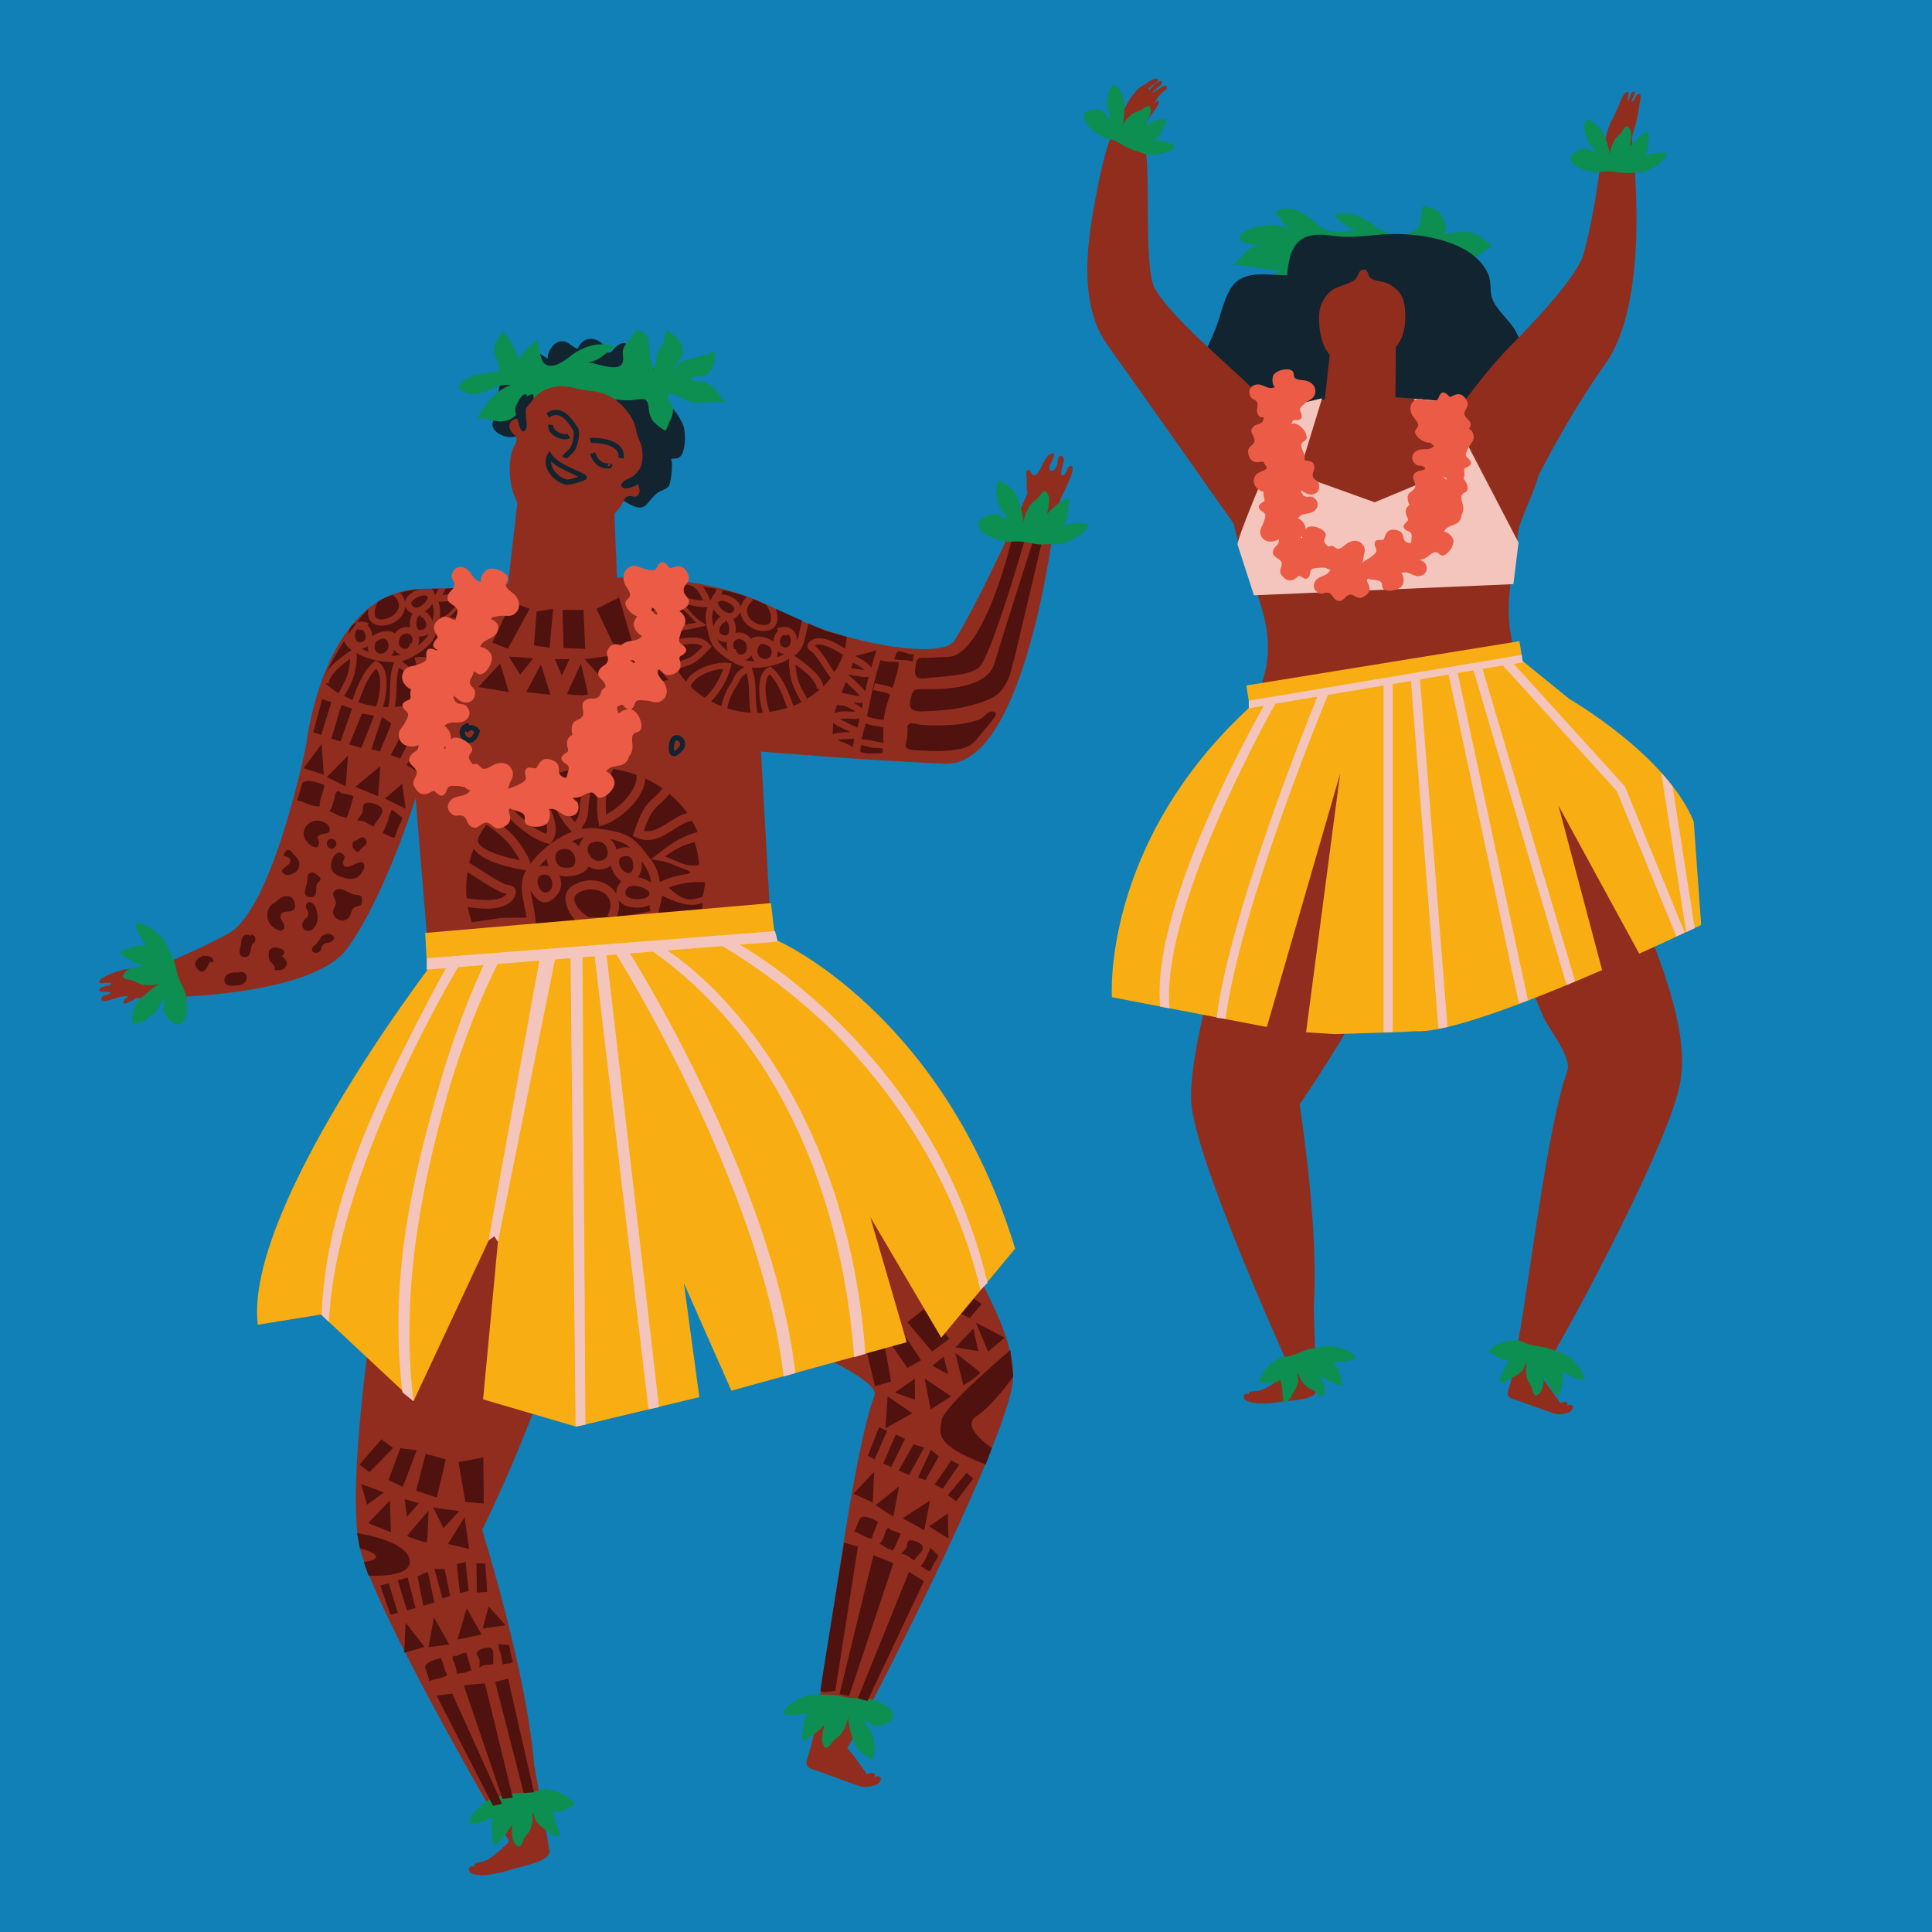 <svg xmlns="http://www.w3.org/2000/svg" id="Calque_2" viewBox="0 0 147.05 147.05"><defs><style>.cls-1{fill:#f8ad13;}.cls-1,.cls-2,.cls-3,.cls-4,.cls-5,.cls-6,.cls-7,.cls-8,.cls-9{stroke-width:0px;}.cls-2{fill:#f4c5bc;}.cls-3{fill:#50120f;}.cls-4{fill:#0c8f50;}.cls-5{fill:#112430;}.cls-6{fill:#1180b6;}.cls-7{fill:#912d1e;}.cls-8{fill:#912d1c;}.cls-9{fill:#eb5b45;}</style></defs><g id="Calque_1-2"><rect class="cls-6" width="147.05" height="147.05"></rect><path class="cls-5" d="m46.1,26.75c.04-.41-.41-.81-.84-.92-.63-.15-1.02.15-1.31.72-.48-.19-.8-.7-1.38-.55-.48.13-.92.78-.88,1.3-.5-.29-.98-.78-1.63-.4-.51.3-.74.82-.72,1.41,0-.13-.64.07-.7.11-.25.14-.44.38-.53.66-.17.48-.24,1.12-.14,1.6.11.54.09.66-.25,1.07-.58.69,0,1.21.61,1.43.6.22,1.16-.03,1.78-.08.93-.07,1.95.09,2.87.19.68.07,1.9.14,2.39.69.31.34.43,1.01.59,1.45.18.48.35.96.54,1.43.32.83.82,1.23,1.57,1.59.5.24.85.31,1.25-.17.23-.28.46-.58.76-.79.3-.21.58-.2.82-.49.19-.24.38-2.12.13-2.05.39-.12.62.07.87-.37.28-.49.28-1.59.14-2.1-.09-.33-.83-1.74-1.25-1.51-.18-.53.07-1.12-.19-1.69-.23-.48-.69-1.32-1.25-1.42-.7-.13-1.08.66-1.24-.31-.11-.66-.17-1.93-1.13-1.24-.33.24-.45.72-.9.45"></path><path class="cls-5" d="m41.62,39.59c-.05-.15-.19-.31-.42-.45-.21-.14-.44-.22-.56-.24l.06-.39c.38.06,1.13.43,1.29.97l-.38.12Z"></path><path class="cls-4" d="m49.51,31.69c-.08-.2-.12-.41-.14-.64-.09-1-.58-.62-1.42-.58-.88.04-1.81-.31-2.63.16-.24.14-1.5,1.8-1.45,1.85-.32-.37-.57-.84-.8-1.25-.23-.42-.3-.81-.65-.33-.2.28-.28.6-.53.86-.25.26-.58.74-.93.83,0-.49-.28-.94-.37-1.42-.07-.37.12-.82-.02-1.17-.65.08-.75.58-.95,1.07-.23.55-.65.86-1.23.98-.73.15-1.43-.34-2.09-.2.24-.51.79-1.16,1.17-1.6.38-.43.86-.74,1.4-.94-1-.12-1.49.42-2.41.65-.62.16-1.14-.06-1.59-.48.38-.76,1.37-.96,2.14-1.08.31-.05.89.02.99-.27.11-.32-.38-.97-.38-1.34,0-.66.27-1.09.68-1.55.6.67.92,1.37,1.23,2.21-.15-.4,1.2-1.5,1.51-1.61-.25.09.16,1.55.28,1.7.54.73,1.58-.03,2.09-.43.91-.72,2.25-1.19,3.37-.72-.64.43-1.24,1.16-2.11,1.19.58-.02,2.52.88,2.74-.05.1-.43-.16-.74.12-1.18.3-.47.67-.74.9-1.29.53.24.89.33.94.97.06.72.1,1.37.35,2.07.27-.45.18-.7.3-1.17.09-.34.35-.57.48-.89.12-.29.11-.61.25-.91.38.28.85.54,1.08,1,.2.4.17.86-.06,1.23-.19.29-.51.46-.5.84.15-.15.26-.46.42-.59.22-.18,2.75-.73,2.7-.9.13.5-.03,1.07-.31,1.5-.49.75-.96.2-1.54.61.27.27.58.16.89.23.38.08.7.3.97.57.25.24.64.96,1,1.04-.94-.22-1.88.17-2.81-.07-.57-.15-1.06-.58-1.63-.67-.35.46.17.68.25,1.1.11.56-.34,1.2-.51,1.71-.06.19-.9-.55-.95-.62-.11-.14-.19-.29-.25-.43Z"></path><path class="cls-7" d="m81.44,35.47c-.28.06-.26.75-.58.72-.21-.02,0-.7.03-.8.04-.16.12-.35.06-.51-.07-.18-.23-.27-.36-.09-.12.17-.07.36-.12.54-.04.15-.19.47-.35.51-.19.05-.26-.12-.25-.28,0-.1.49-1.01.37-1.04-.65-.17-.97,1.26-1.3,1.54-.49.41-.42-.45-.77-.26-.09.05-.05.48-.04.56.02.17.04.33.02.5-.03.24-.01.47.05.7h0s-3.35,7.66-5.57,11.22c-.88,1.41-8.28.35-13.48-2.38-3.69-1.94-7.94-2.46-12.19-2.44l-.2-4.87c.27-.25.5-.54.65-.85.12-.25.14-.42.46-.48.03,0,.06,0,.09,0,.23,0,.42.14.6-.08.27-.32,0-.71-.04-1.06-.06-.47.27-.99.35-1.47.06-.35.05-.64,0-1-.07-.44-.34-.82-.42-1.25-.07-.4-.15-.7-.36-1.07-.42-.73-1.03-1.34-1.79-1.72-.81-.41-1.64-.32-2.48-.55-.73-.2-1.51-.26-2.22.06-.48.21-.87.53-1.16.96-.11.16-.26.29-.36.44-.15.21-.14.52-.32.71-.18.2-.47.06-.72.24-.35.25-.34.62-.09.93.19.23.41.3.36.64-.03.26-.25.49-.32.74-.21.7-.24,1.49-.15,2.22.07.61.26,1.21.54,1.76l-.71,6.18c-2.28.19-4.45.37-6.4.37-7.67,0-8.96,11.85-8.96,11.85,0,0-2.51,12.56-5.95,14.41-2.54,1.37-5.23,2.45-6.46,2.92-.3-.12-.64-.28-.86-.26-.55.05-.83.06-1.62.4-.16.07-1.11.45-.81.68.08.06.34,0,.43-.01.14-.01.28,0,.42,0,.06.29-.66.22-.83.41-.38.42.64.21.79.34-.12.26-.68.12-.71.45-.02.15.11.19.25.18.26,0,.57-.11.81-.2.25-.09.52-.14.79-.16.08,0,.14,0,.2.02-.09.07-.19.14-.26.22-.05.06-.16.19-.12.27.08.15.36-.04.46-.07.19-.07.37-.17.53-.3.51,0,13.26.18,16.11-3.83,2.91-4.1,5.15-11.37,5.15-11.37l1.45,17.45c3.83,2.64,25.9-2.11,25.9-2.11l-1.06-18.9s7.67.66,14.01.93c6.13.26,8.31-18.11,8.45-19.36.17-.29.38-.92.5-1.14.17-.29.29-.56.42-.87.07-.16.64-1.4.15-1.29Z"></path><path class="cls-7" d="m68.66,80.18c-.89-1.64-2.81-2.79-4.89-3.22-1.67-.35-3.44-.23-4.84.46-6.57,3.25-12.95,9.63-11.07,13.61,1.36,2.88,7.27,6.87,10.97,10.18.9.8,8.2,3.72,7.73,4.99-1.69,4.57-3.39,18.93-4.25,23.4-.21,1.12-.29,2.35-.62,3.44-.08.26-.15.52-.23.77-.07.24-.15.44.03.65.17.19.5.24.73.33.68.25,1.36.49,2.04.74.36.13.72.26,1.08.39.39.14.74.1,1.13,0,.25-.06.47-.17.56-.43.06-.16-.05-.29-.22-.3-.11,0-.23.07-.33.12.25-.14.08-.41-.17-.38-.12.02-.24.15-.37.07-.05-.03-.09-.15-.12-.2-.06-.08-.12-.17-.18-.25-.23-.31-.45-.63-.68-.94-.25-.34-.22-.21-.47-.55.93-1.52,11.54-21.91,12.56-27.62.9-5.1-7.65-15.54-9.25-20.22-1.13-3.31,2.5-1.95.84-5.03Z"></path><path class="cls-7" d="m29.62,91.92s-3.67,20.62-2.19,26.07c1.34,4.94,9.76,19.5,11.33,22.17-.22.22-.45.43-.66.63-.27.24-.55.47-.85.67-.32.22-.6.23-.96.33-.14.04-.28.12-.14.26-.17.04-.38-.07-.44.14-.18.66,1.27.54,1.57.49.52-.08,1.06-.19,1.56-.37.65-.22,3.11-.61,2.98-1.43-.16-1.06-.87-4.95-1.16-6.52-.31-3.82-1.5-9.76-3.96-17.92,0,0,6.95-13.98,7.11-21.64.16-7.66-14.18-2.89-14.18-2.89Z"></path><path class="cls-5" d="m51.3,57.56h0c-.09,0-.38-.04-.4-.54-.01-.42.07-.73.24-.91.1-.11.23-.16.37-.16.24,0,.47.16.58.4.11.25.07.53-.12.75-.27.31-.49.46-.68.46Zm.22-1.21s-.06.01-.09.04c-.04.05-.14.2-.13.62,0,.07.01.12.02.15.04-.02.16-.08.36-.31.11-.13.09-.25.06-.32-.04-.1-.14-.17-.22-.17Z"></path><path class="cls-5" d="m35.72,56.54s-.06,0-.08,0c-.35-.05-.65-.41-.66-.8,0-.14.04-.6.69-.72l.03.19c.05-.02.11-.02.15-.02.23,0,.46.12.63.34l.06.08-.03.1c-.22.72-.59.83-.8.83Zm-.32-.92s-.02.07-.02.11c0,.19.16.39.31.41.15.02.3-.14.41-.44-.08-.07-.16-.12-.24-.11-.11,0-.21.1-.26.18l-.21-.14Z"></path><path class="cls-4" d="m13.1,72.8c-.19-.37-.33-.72-.51-1.09-.24-.5-1.63-1.61-2.25-1.42-.09.5.59,1.38.88,1.78-.24-.34-1.51.14-1.78.24-.35.13-.39.19-.03.46.41.3.98.56,1.46.71-.54.17-1.35.18-1.53.85.2.26.49.2.76.3.24.08.41.22.64.29.42.11,1.1.06,1.52-.06-.52.14-1.21.84-1.61,1.2-.45.42-.63,1.2-.59,1.8.5.05.87-.12,1.27-.41.24-.18.45-.36.64-.59.11-.14.25-.56.39-.66.06-.04.1-.07.17-.08.02.23-.13.48-.09.75.05.29.22.54.44.73.19.17.52.45.81.34.75-.27.57-1.94.38-2.46-.13-.37-.35-.69-.48-1.06-.19-.54-.23-1.12-.5-1.64Z"></path><path class="cls-3" d="m50.4,68.18c.09,0,1.84,1.08,3.07.54l-.06.94-3.35.03.34-1.5Z"></path><path class="cls-4" d="m63.05,128.98c-.42.01-.79,0-1.2,0-.56,0-2.15.78-2.24,1.42.41.29,1.5.05,1.99-.03-.41.07-.51,1.42-.54,1.72-.04.37,0,.43.41.22.45-.24.93-.65,1.27-1.02-.08.56-.42,1.3.11,1.75.32-.07.39-.35.6-.56.18-.18.38-.27.53-.46.28-.33.52-.97.6-1.4-.09.53.24,1.46.4,1.97.19.59.82,1.08,1.38,1.31.26-.43.27-.83.17-1.32-.06-.29-.13-.56-.26-.83-.08-.16-.4-.47-.43-.63-.01-.07-.02-.12,0-.19.21.08.38.33.64.4.28.08.58.03.85-.08.24-.1.63-.28.66-.59.07-.79-1.51-1.34-2.06-1.4-.39-.04-.78.02-1.16-.02-.57-.06-1.12-.27-1.69-.25Z"></path><path class="cls-4" d="m38.71,136.57c-.4.11-.77.18-1.17.28-.54.14-1.89,1.26-1.83,1.91.47.19,1.46-.3,1.92-.49-.38.16-.15,1.51-.11,1.8.05.37.11.42.45.12.38-.34.74-.85.98-1.29.06.56-.09,1.36.53,1.67.29-.14.29-.43.44-.69.13-.21.3-.35.41-.57.11-.22.16-.47.2-.72.03-.17-.03-.49.04-.62.11.22.13.48.27.69.19.28.49.48.76.66.24.16.64.56.97.43.11-.04-.16-.72-.18-.79-.14-.37-.25-.71-.29-1.11.49.26,1.21-.38,1.68-.45-.17-.3-.4-.52-.69-.7-.37-.22-.93-.41-1.35-.5-.45-.1-.89.16-1.33.22-.57.08-1.15,0-1.7.15Z"></path><path class="cls-3" d="m65.76,50.3l.04.03c.2.15.4.31.51.48.05-.16.1-.32.14-.48.09-.3.18-.58.25-.86-.35.16-.72.24-1.08.32l-.16.04s-.05.01-.08.02c-.06.01-.19.04-.29.07.1.06.25.14.34.19.14.07.26.13.33.19Z"></path><path class="cls-3" d="m64.81,54.7s-.06,0-.09,0c-.04,0-.09,0-.14,0-.22,0-.47-.01-.66.03.14.08.34.18.45.23.13.06.23.11.3.15.02.01.11.05.18.08.14.06.28.12.41.19.04-.15.08-.27.1-.37.02-.11.05-.22.07-.34-.19.06-.42.05-.62.04Z"></path><path class="cls-3" d="m64.12,55.74c.08-.01.2-.01.36-.02.07,0,.19,0,.29,0-.05-.02-.1-.04-.13-.05-.11-.05-.2-.08-.26-.12-.04-.02-.14-.07-.23-.11-.28-.13-.56-.26-.73-.43-.03.29-.04.59-.04.89.16-.1.39-.12.59-.13.05,0,.11,0,.15-.01Z"></path><path class="cls-3" d="m64.3,52.1c-.09.22-.17.43-.26.65.25.01.48.07.71.12.22.05.43.1.64.11.02,0,.04,0,.05,0-.03-.05-.07-.11-.15-.19-.27-.29-.58-.57-.85-.82-.02-.02-.04-.04-.07-.06-.02.06-.05.12-.07.19Z"></path><path class="cls-3" d="m65.63,53.69c.01-.07.03-.15.05-.22-.08.02-.18.04-.3.03-.15,0-.3-.03-.44-.06l.66.47c.01-.07.03-.14.04-.21Z"></path><path class="cls-3" d="m64.6,54.16s.09,0,.13,0c.03,0,.06,0,.1,0,.05,0,.17,0,.27,0-.15-.14-.5-.29-.71-.39l-.1-.04c-.06-.03-.13-.03-.22-.03-.1,0-.21,0-.32-.05-.02,0-.03-.01-.04-.02-.07.2-.13.41-.18.61,0,.02,0,.04-.01.06.05-.02.1-.05.15-.07.29-.1.64-.09.92-.08Z"></path><path class="cls-3" d="m64.8,51.57c.28.25.6.54.89.85.06.07.11.13.16.2.08-.37.17-.75.26-1.12-.19.07-.45.03-.79-.03-.07-.01-.12-.02-.16-.03-.06,0-.13-.02-.21-.03-.09-.02-.26-.04-.36-.04,0,0,0,.01,0,.02.04.04.09.08.12.11.03.03.06.05.09.08Z"></path><path class="cls-3" d="m65.21,50.92c.05,0,.12.02.21.03.08.01.25.05.38.06-.06-.07-.17-.15-.32-.26l-.04-.03s-.16-.09-.26-.14c-.1-.05-.18-.09-.26-.14-.04.14-.09.28-.14.41.09.01.17.02.26.04.07.01.12.02.17.03Z"></path><path class="cls-3" d="m64.19,56.26c-.05,0-.11.01-.18.02-.06,0-.17.01-.25.03,0,0,.01.01.02.02.05.06.17.1.29.13.06.02.13.04.19.07.25.1.46.22.65.34.03-.21.07-.43.12-.65-.14.01-.31.02-.53.03-.12,0-.25,0-.3.01Z"></path><path class="cls-3" d="m67.23,55.34s-.04,0-.06,0c-.51-.07-.97-.15-1.29-.28,0,.02,0,.04-.01.06-.03.13-.07.29-.13.48-.05.18-.11.41-.17.66.36.02.7.09,1.03.16.22.05.43.09.65.12-.03-.38-.03-.78-.01-1.18Z"></path><path class="cls-3" d="m67.86,50.37c-.28,0-.59-.02-.84-.13-.02.08-.05.16-.07.24-.06.21-.13.42-.2.65-.25.87-.44,1.78-.61,2.66-.05.24-.1.48-.15.72.27.15.88.24,1.25.29,0,0,.02,0,.02,0,.08-.68.28-1.32.49-1.94h0c-.2-.13-.53-.2-.85-.25-.16-.03-.31-.06-.45-.1l.14-.51c.12.03.26.06.41.09.31.06.66.12.93.27.22-.65.43-1.31.49-2.01l-.03.07c-.11-.05-.33-.05-.53-.06Z"></path><path class="cls-3" d="m66.59,56.93c-.35-.02-.69-.15-1.03-.23-.03.07-.13.48-.06.52.37.21,1.23.12,1.64.1.05-.1.08-.21.06-.32-.23-.12-.36-.05-.62-.07Z"></path><path class="cls-3" d="m69.59,49.75c-.06.19-.75-.1-.87-.12-.12-.02-.29-.09-.41-.02-.1.06-.21.57-.28.55.46.13.98.02,1.43.2.04-.21.07-.42.13-.61Z"></path><path class="cls-3" d="m70.78,51.58c.47-.02.94-.07,1.41-.13.73-.09,1.74-.16,2.33-.66.93-.79,3.57-10,3.57-10h-1.01s-2.11,9.16-4.93,9.21c-.51,0-1.02.06-1.53.07-.3,0-.79-.09-.87.29-.05.24-.17.83-.05,1.06.18.35.78.18,1.09.17Z"></path><path class="cls-3" d="m78.71,40.92s-2.29,7.09-3,9.52c-.58,2.01-3.86,2.04-5.52,2.01-.25,0-.46-.01-.61.1-.08.06-.14.15-.17.28-.08.34-.34.96.07,1.19.38.22,1.14.09,1.56.08,1.52-.06,3.06-.33,4.45-.97.95-.44,1.37-1.76,1.37-1.76l.35-1.28,2.16-9.12-.66-.04Z"></path><path class="cls-3" d="m75.55,54.14c-.36,0-.56.35-.83.52-.27.17-.63.25-.93.32-.68.16-1.38.21-2.08.23-.54.01-1.07,0-1.61-.04-.25-.02-.57-.17-.82-.09-.05.01-.08.03-.11.05-.14.09-.09.24-.09.45,0,.28-.03.59-.09.86-.05.24-.14.42.12.55.32.16.88.11,1.23.14.68.05,1.37.05,2.06-.02.67-.08,1.38-.18,1.84-.73.17-.21.35-.41.52-.62.32-.39.66-.78.96-1.2.14-.21.09-.39-.16-.4Z"></path><path class="cls-3" d="m51.67,44.27c-.07-.01-.14-.03-.21-.05,0,0-.01.02-.02.02.08,0,.16.02.24.02,0,0,0,0,0,0Z"></path><path class="cls-3" d="m52.99,47.4c-.14-.13-.26-.27-.38-.4-.34-.38-.65-.72-1.19-.83-.15.41-.25.84-.3,1.28.65.12,1.17.09,1.86-.06Z"></path><path class="cls-3" d="m57.32,48.93l-.04-.02s0,.02,0,.02c0,.01,0,.03,0,.04,0-.01.02-.03.03-.04Z"></path><path class="cls-3" d="m56.94,50.27v.03c.17.02.34.03.51.03-.12-.12-.21-.27-.26-.45-.05.08-.12.15-.2.21-.09.07-.18.12-.29.15.07.02.15.03.22.04v-.02Z"></path><path class="cls-3" d="m58.15,49.03h0s-.09-.03-.13-.03c-.06,0-.11.02-.16.06-.16.13-.25.4-.2.64.03.15.13.35.43.43.21.06.39.01.51-.13.15-.17.17-.44.06-.68-.05-.1-.25-.22-.49-.3Z"></path><path class="cls-3" d="m56.68,49.71c.16-.13.21-.36.13-.65-.07-.26-.32-.4-.52-.42-.12,0-.33.01-.44.26-.07.16-.05.34.03.5l.15.02c0,.1,0,.18.04.24.04.04.09.07.13.1v.02c.14.08.34.05.48-.06Z"></path><path class="cls-3" d="m55.76,46.58c.18-.16.15-.26.1-.36-.18-.31-.78-.52-.92-.47.02,0,.05-.04.06-.07l-.38.16c.04.27.32.61.63.76.21.1.38.09.51-.02Z"></path><path class="cls-3" d="m59.2,49.58c0,.15-.02.31-.07.45.2-.07.4-.15.57-.25-.06,0-.13-.02-.19-.04-.12-.04-.22-.09-.31-.16Z"></path><path class="cls-3" d="m58.16,48.03h0c-.8,0-1.51-.48-1.74-1.16-.03-.1-.05-.21-.06-.31-.05.14-.14.27-.27.38-.09.08-.18.13-.29.17.1.16.16.35.19.55.03.18.02.36-.02.52.11-.03.23-.05.35-.04.34.03.65.22.83.49.11-.1.29-.18.59-.18.38,0,.84.16,1.13.4,0-.31.13-.63.35-.82l-.08-.2c.79-.29,1.18.07,1.31.24.15.19.22.44.22.7.09-.24.15-.52.2-.79.03-.14.06-.27.09-.4.03-.11.05-.23.08-.35-.55-.24-1.21-.53-2-.89.14.38.19.79.07,1.11-.08.21-.32.57-.96.57Z"></path><path class="cls-3" d="m54.07,45.71s.05-.08.08-.12c.04-.15.12-.29.24-.39.06-.12.11-.24.12-.35l.25.02c-.43-.09-.86-.16-1.27-.23.22.28.37.61.51.91.03.06.05.11.08.17Z"></path><path class="cls-3" d="m55.41,49.56c-.1-.22-.13-.47-.07-.7-.04,0-.08.01-.13.01-.13,0-.3-.03-.48-.13-.05-.03-.1-.06-.14-.09.05.12.12.24.19.34.15.18.36.38.63.57Z"></path><path class="cls-3" d="m53.52,45.71c-.17-.37-.35-.75-.63-.97-.21-.16-.42-.21-.68-.26-.08,0-.16-.02-.24-.02-.17.22-.33.44-.47.68.61.34,1.31.54,2.01.57Z"></path><path class="cls-3" d="m60.08,49.14c.15-.22.14-.56-.01-.76-.04-.05-.09-.09-.15-.12l-.05.11c-.05-.02-.1-.04-.15-.04-.06,0-.12.02-.17.06-.14.11-.22.35-.18.56.03.16.12.26.28.31.19.06.33.01.43-.13Z"></path><path class="cls-3" d="m56.89,46.74c.15.47.69.83,1.27.83h0c.4,0,.47-.2.49-.27.13-.34-.07-.92-.35-1.27-.14-.06-.29-.13-.43-.2-.2-.09-.42-.18-.63-.26l.09.12c-.4.3-.56.67-.43,1.05Z"></path><path class="cls-3" d="m61.89,49.7s-.1-.09-.16-.13c-.12-.09-.28-.19-.28-.39,0-.18.13-.31.23-.39.74-.58,1.99.16,2.63.57.07-.29.11-.58.14-.88l-1.57-.44s-.45-.19-1.35-.58c-.02.09-.04.18-.06.27-.03.12-.06.25-.09.38-.12.56-.25,1.2-.69,1.61-.07.07-.15.13-.23.19l.04.03c1.32.88,2.04,1.63,2.17,2.3.2-.2.39-.41.56-.63-.18-.25-.35-.52-.52-.77-.25-.39-.51-.79-.8-1.13Z"></path><path class="cls-3" d="m56.24,45.9c.07.1.12.21.14.32.06-.29.22-.56.48-.8-.6-.21-1.24-.38-1.87-.51-.01.12-.04.24-.09.34.41-.04,1.06.25,1.34.64Z"></path><path class="cls-3" d="m60.13,51.2c-.07-.42-.12-.79-.04-1.06-.73.42-1.73.69-2.64.69-.08,0-.17,0-.25,0,.27.64.3,1.32.32,1.98.01.51.03.99.15,1.45.14,0,.27,0,.4-.01-.32-.98-.57-2.93.4-3.45l.14-.08.13.1c.84.67,1.33,2,1.65,2.91.21-.09.42-.18.62-.29-.5-.83-.78-1.5-.86-2.04,0-.05-.02-.12-.03-.18Z"></path><path class="cls-3" d="m60.54,50.56c.01.19.05.42.07.56.01.07.02.14.03.2.06.47.33,1.08.8,1.86.36-.22.69-.47.99-.74h-.25c0-.28-.24-.88-1.64-1.87Z"></path><path class="cls-3" d="m58.57,51.31c-.22.23-.33.69-.3,1.32.03.58.16,1.18.3,1.55.47-.06.92-.16,1.35-.31-.29-.79-.7-1.94-1.35-2.57Z"></path><path class="cls-3" d="m56.83,51.24s-.07.05-.11.08c-.08.05-.15.1-.21.16-.11.12-.2.28-.29.45-.06.11-.11.22-.18.32-.38.58-.58,1.06-.69,1.67.57.18,1.17.29,1.8.33-.11-.47-.12-.95-.13-1.42-.02-.55-.03-1.08-.19-1.57Z"></path><path class="cls-3" d="m55.5,47.74c-.02-.18-.1-.38-.24-.53l-.1.17s-.01,0-.02,0c-.03,0-.06.02-.07.03-.16.09-.32.36-.32.6,0,.14.07.23.19.29.12.06.29.11.4.03.13-.09.19-.34.15-.6Z"></path><path class="cls-3" d="m62,49.15s0,0,0,0c.08.05.17.12.25.21.32.37.59.78.85,1.19.13.21.27.41.41.62.27-.42.49-.86.65-1.33-1.08-.7-1.81-.93-2.16-.69Z"></path><path class="cls-3" d="m52.6,46.63c.22.24.43.47.7.65l.48.31c-.11-.5-.09-.93.07-1.38-.03,0-.06,0-.1,0-.85,0-1.72-.23-2.47-.64-.02.03-.03.06-.04.09.64.16,1.01.57,1.37.96Z"></path><path class="cls-3" d="m54.87,46.95c-.23-.15-.43-.36-.56-.58-.14.4-.14.77-.02,1.24,0,.02.01.05.02.07.08-.29.27-.56.51-.71.02-.01.04-.02.06-.03Z"></path><path class="cls-3" d="m55.79,51.69c.1-.19.21-.39.37-.56.09-.1.2-.16.28-.22.08-.05.15-.1.2-.16-.25-.05-.48-.13-.68-.25-.74-.41-1.26-.81-1.58-1.2-.3-.37-.42-.87-.52-1.31-.02-.09-.04-.17-.06-.25-.01-.05-.02-.1-.03-.14l-.55.13c-.6.15-1.13.26-1.7.26-.25,0-.52-.02-.8-.07,0,.04,0,.08,0,.12,0,.19.01.37.03.56.31.12.72.06,1.15,0,.72-.11,1.53-.22,2.12.45l.15.17-.16.17c-.32.33-.71.75-1.1,1-.23.15-.48.23-.73.32-.24.08-.46.15-.63.27.19.32.41.62.66.9.54-1.03,2.28-1.52,3.2-1.43l.28.03-.06.27c-.18.8-.83,2.02-1.52,2.63.26.14.52.26.8.37.13-.64.35-1.17.75-1.77.05-.08.1-.18.16-.28Z"></path><path class="cls-3" d="m52.63,49.97c.29-.19.59-.49.85-.76-.4-.29-.94-.22-1.51-.13-.39.06-.78.11-1.14.05.1.49.26.97.48,1.41.22-.14.46-.22.7-.3.23-.08.45-.15.62-.26Z"></path><path class="cls-3" d="m52.56,52.26c.32.31.68.6,1.07.84.57-.42,1.16-1.42,1.41-2.18-.93.03-2.23.58-2.48,1.34Z"></path><path class="cls-3" d="m55,44.88h-.24c.08,0,.16.02.24.04,0-.01,0-.02,0-.04Z"></path><polygon class="cls-3" points="24.48 56.62 23.11 58.47 24.64 58.96 24.48 56.62"></polygon><polygon class="cls-3" points="26.31 59.85 26.49 57.51 24.87 59.15 26.31 59.85"></polygon><polygon class="cls-3" points="28.95 58.31 27.04 59.89 28.78 60.6 28.95 58.31"></polygon><polygon class="cls-3" points="29.3 60.79 30.88 61.56 30.61 59.65 29.3 60.79"></polygon><polygon class="cls-3" points="25.22 53.44 24.51 53.22 23.85 55.73 24.45 55.94 25.22 53.44"></polygon><polygon class="cls-3" points="25.92 56.43 26.8 53.93 25.98 53.66 25.22 56.22 25.92 56.43"></polygon><polygon class="cls-3" points="28.48 54.47 27.56 54.31 26.58 56.65 27.5 56.93 28.48 54.47"></polygon><polygon class="cls-3" points="29.08 54.58 28.27 57.03 28.92 57.2 29.79 55.07 29.08 54.58"></polygon><polygon class="cls-3" points="31.59 55.56 30.88 55.29 29.74 57.47 30.45 57.74 31.59 55.56"></polygon><polygon class="cls-3" points="30.94 58.23 31.7 58.67 32.9 56.6 32.3 56.16 30.94 58.23"></polygon><path class="cls-3" d="m25.05,62.93c-.11-.27-.5-.43-.77-.46-.6-.07-1.15.36-1.17.97-.02.72,1.25,1.59,1.16.65-.03-.3-.25-.31.04-.52.3-.21,1,.01.74-.64Z"></path><path class="cls-3" d="m25.55,64.4c.18-.3-.14-.67-.47-.52-.54.25.1,1.13.47.52Z"></path><path class="cls-3" d="m27.56,65.63c-.35-.15-1.32.83-1.46.05-.03-.18.29-.39.04-.64-.5-.49-.94.36-.95.78,0,.66.48.85,1.05,1,.47.12.89.13,1.23-.3.18-.22.44-.74.09-.89Z"></path><path class="cls-3" d="m21.82,64.73c-.08.03-.33.38-.2.41.37.08.68.29.36.64-.18.2-.88.48-.28.78.28.14.87-.13.99-.4.24-.51,0-.8-.35-1.14-.16-.16-.25-.42-.53-.3Z"></path><path class="cls-3" d="m27.15,63.96c-.52.02-.39.85.18.88.05-.35.69-.43.55-.85-.14-.43-.5-.25-.73-.03Z"></path><path class="cls-3" d="m23.59,66.44c-.26.14-.17.53-.22.75-.08.39-.44,1.08.27,1.1.59.01.34-.64.49-1.01.06-.16.28-.2.26-.4-.02-.17-.28-.3-.4-.4l.02.07c-.07-.16-.25-.2-.42-.11Z"></path><path class="cls-3" d="m26.91,68.07c-.44-.11-.88-.57-1.35-.33-.48.25.01.66,0,1.02,0,.3-.35.47-.16.88.2.44.81.57,1.14.22.19-.21.17-.59.39-.76.32-.26.58.03.62-.53.04-.54-.27-.41-.65-.5Z"></path><path class="cls-3" d="m20.93,68.69c-.57.22-.75,1-.42,1.57.12.21.74.78,1.05.49.31-.28-.27-.76-.21-1.05.13-.64,1.41.1,1.05-1.06-.23-.74-1.1-.41-1.46.06Z"></path><path class="cls-3" d="m23.9,68.72l.09.26c-.2-.36-.7-.53-.71.06,0,.08.17.27.18.43.04.39-.2.37-.36.63-.35.55.32,1.03.76.56.53-.56.29-1.34.03-1.94Z"></path><path class="cls-3" d="m19.1,71.12v.17c-.05-.2-.42-.18-.56-.06-.2.16-.16.51-.22.73-.09.34-.23.87.31.89.52.01.4-.69.58-.99.07-.11.2-.1.23-.29.03-.21-.12-.44-.33-.44Z"></path><path class="cls-3" d="m25.28,71.18c-.31-.27-.73.03-.99.2l.2-.06c-.16.15-.29.38-.44.55-.12.14-.26.13-.3.33-.06.34.32.41.57.23.19-.14.08-.25.21-.45.17-.26.51-.17.73-.34.17-.14.26-.27.03-.47Z"></path><path class="cls-3" d="m21.45,72.77c.19-.2.3-.25.1-.46-.16-.17-.49-.19-.69-.12l.3-.1c-.57,0-.8.21-.69.84.08.46.54.43.43.91.33.01.75.04.89-.34.12-.31-.1-.55-.33-.72Z"></path><path class="cls-3" d="m15.39,72.74s-.03.04-.03.07c-.41.13-.71.56-.33.95.5.52.74-.12.93-.52.07.02.18-.03.26,0,.11-.49-.51-.5-.83-.49Z"></path><path class="cls-3" d="m18.14,74.02c-.47-.05-1.11.07-1.05.64.05.48.72.38,1.09.33.94-.13.67-1.27-.03-.97Z"></path><path class="cls-3" d="m24.32,61.36c0-.57.32-1.07.36-1.62-.39-.14-1.34-.5-1.65-.15-.12.14-.33,1.33-.46,1.32.56.07,1.19.54,1.75.46Z"></path><path class="cls-3" d="m26.36,62.27c.26-.47.36-1.13.55-1.64.02-.05-.57-.2-.62-.21-.1-.02-.25-.01-.34-.06-.04-.02-.12-.14-.14-.14-.28-.03-.29.22-.36.52-.08.35-.16.74-.39,1.02.31.06.52.26.82.36.16.05.34.05.48.15Z"></path><path class="cls-3" d="m27.64,61.3c-.05.18,0,.36-.06.54-.08.23-.29.41-.41.63.58-.06.76.25,1.28.44.09-.4.85-.93.6-1.4-.16-.3-1.29-.65-1.4-.21Z"></path><path class="cls-3" d="m29.5,62.38s.07-.14.13-.28c.01-.05.02-.1.03-.15l-.15.43Z"></path><path class="cls-3" d="m29.79,61.65s-.07.25-.16.46c-.1.47-.31.9-.52,1.32.34.03.6.37.94.31.11-.32.21-.67.36-.98.1-.2.22-.34.17-.58-.3-.11-.49-.49-.79-.53Z"></path><path class="cls-3" d="m34.6,46.58c-.12.13-.24.27-.38.4.7.14,1.22.18,1.86.06-.05-.44-.15-.87-.3-1.28-.54.11-.84.45-1.19.83Z"></path><path class="cls-3" d="m29.93,48.49l-.04.02s.02.03.03.04c0-.01,0-.03,0-.04,0,0,0-.02,0-.02Z"></path><path class="cls-3" d="m30.26,49.88v-.03s.03.02.03.02c.08-.01.15-.03.22-.04-.1-.03-.2-.09-.29-.15-.08-.06-.14-.13-.2-.21-.05.17-.14.33-.26.45.17,0,.34,0,.49-.03Z"></path><path class="cls-3" d="m29.13,49.72c.3-.08.4-.28.43-.43.05-.24-.04-.51-.2-.64-.05-.04-.11-.06-.16-.06-.04,0-.09.01-.13.03h0c-.24.07-.44.19-.49.3-.11.24-.09.5.06.68.12.14.3.19.51.13Z"></path><path class="cls-3" d="m31.36,48.48c-.11-.25-.33-.27-.44-.26-.2.02-.45.15-.52.42-.08.29-.03.52.13.65.14.11.35.13.49.06v-.02s.08-.06.12-.1c.03-.06.05-.14.04-.24l.15-.02c.08-.16.1-.34.03-.5Z"></path><path class="cls-3" d="m32.26,45.33c-.13-.05-.73.16-.92.47-.05.09-.08.2.1.36.13.11.3.12.51.02.31-.15.58-.49.63-.76l-.38-.16s.03.06.06.07Z"></path><path class="cls-3" d="m27.5,49.37c.18.09.37.17.57.25-.05-.14-.08-.29-.07-.45-.09.07-.19.13-.31.16-.07.02-.13.03-.19.04Z"></path><path class="cls-3" d="m28.06,47.42l-.08.2c.22.19.35.51.35.82.28-.24.75-.39,1.13-.4.31,0,.49.08.59.18.18-.27.49-.47.83-.49.12-.01.24,0,.35.04-.04-.16-.04-.33-.02-.52.03-.2.09-.39.19-.55-.1-.04-.2-.09-.29-.17-.13-.12-.22-.25-.27-.38,0,.1-.03.21-.06.31-.22.68-.94,1.16-1.74,1.16h0c-.64,0-.87-.36-.96-.57-.08-.21-.09-.45-.04-.7-.28.28-.58.63-.88,1.02.21-.07.5-.09.89.06Z"></path><path class="cls-3" d="m26.53,48.26s-.02.03-.03.04c0,.02.01.04.02.06,0-.03,0-.07,0-.1Z"></path><path class="cls-3" d="m33.14,45.3c.03-.05.05-.11.08-.17.05-.1.1-.21.15-.32-.15,0-.32,0-.51,0,.1.1.17.21.2.35.03.04.05.08.08.12Z"></path><path class="cls-3" d="m32.43,48.57c.08-.1.14-.21.19-.34-.04.03-.09.06-.14.09-.19.09-.35.13-.48.13-.05,0-.09,0-.13-.01.06.24.03.48-.07.7.27-.2.48-.39.63-.57Z"></path><path class="cls-3" d="m35.66,44.66c-.51.05-1.17.12-1.74.14-.09.15-.16.32-.24.48.7-.04,1.4-.24,2.01-.57-.01-.02-.02-.04-.04-.06Z"></path><path class="cls-3" d="m27.65,47.99c-.05-.04-.11-.06-.17-.06-.05,0-.1.01-.15.04l-.05-.11c-.05.03-.1.06-.15.12-.15.19-.16.54-.01.76.1.15.24.19.43.13.15-.05.24-.15.28-.31.04-.2-.04-.44-.18-.56Z"></path><path class="cls-3" d="m29.05,47.15h0c.58-.05,1.11-.36,1.27-.83.12-.37-.03-.75-.43-1.04-.39.13-.76.28-1.1.49-.22.35-.35.83-.24,1.11.02.06.1.27.49.27Z"></path><path class="cls-3" d="m24.61,51.6c-.03.06-.06.12-.09.18,0,0,.02.02.03.03.01-.07.03-.14.06-.21Z"></path><path class="cls-3" d="m26.72,49.51l.04-.03c-.08-.06-.16-.13-.23-.19-.15-.14-.26-.31-.35-.49-.55.86-1.04,1.75-1.4,2.46.32-.53.97-1.11,1.94-1.75Z"></path><path class="cls-3" d="m30.96,45.48c.21-.29.61-.53.98-.61-.47.04-.98.11-1.49.24.2.21.32.45.38.7.02-.11.06-.22.14-.32Z"></path><path class="cls-3" d="m26.82,53.29c.32-.9.81-2.24,1.65-2.91l.13-.1.14.08c.97.52.72,2.48.4,3.45.13,0,.27.01.4.01.13-.45.14-.94.15-1.45.02-.66.04-1.34.32-1.98-.08,0-.17,0-.25,0-.91,0-1.91-.27-2.64-.69.08.27.03.64-.04,1.06-.01.07-.02.13-.03.18-.07.53-.35,1.2-.86,2.04.2.1.41.2.62.29Z"></path><path class="cls-3" d="m25.02,52.02h-.25c.3.27.64.52.99.74.47-.78.73-1.39.8-1.86,0-.06.02-.12.03-.2.02-.14.06-.36.07-.56-1.41.99-1.64,1.6-1.64,1.88Z"></path><path class="cls-3" d="m27.28,53.46c.43.14.88.24,1.35.31.14-.37.28-.97.3-1.55.03-.63-.08-1.09-.3-1.32-.65.62-1.07,1.77-1.35,2.57Z"></path><path class="cls-3" d="m31.16,51.82c-.07-.1-.13-.21-.18-.32-.09-.17-.18-.33-.29-.45-.06-.06-.13-.11-.21-.16-.04-.02-.07-.05-.11-.08-.16.49-.17,1.02-.19,1.57-.01.47-.03.95-.13,1.42.63-.04,1.23-.15,1.8-.33-.11-.61-.31-1.09-.69-1.67Z"></path><path class="cls-3" d="m32.26,47.88c.13-.06.19-.16.19-.29,0-.24-.16-.51-.32-.6-.01,0-.05-.03-.07-.03,0,0-.01,0-.02,0l-.1-.17c-.14.15-.22.35-.24.53-.04.26.03.51.15.6.11.08.28.03.4-.03Z"></path><path class="cls-3" d="m33.43,47.17l.48-.31c.27-.18.48-.41.7-.65.36-.4.72-.8,1.37-.96-.01-.03-.03-.06-.04-.09-.74.41-1.62.64-2.47.64-.03,0-.06,0-.1,0,.16.45.17.88.07,1.38Z"></path><path class="cls-3" d="m32.39,46.56c.24.14.43.42.51.71,0-.02.01-.05.02-.07.12-.47.12-.84-.02-1.24-.13.23-.33.44-.56.58.02,0,.04.02.06.03Z"></path><path class="cls-3" d="m35.04,50.28c-.25-.08-.51-.17-.73-.32-.39-.26-.79-.67-1.1-1l-.16-.17.15-.17c.59-.67,1.4-.55,2.12-.45.43.06.84.12,1.15,0,.02-.18.03-.37.03-.56,0-.04,0-.08,0-.12-.28.05-.55.07-.8.07-.58,0-1.1-.11-1.7-.26l-.55-.13s-.02.09-.03.14c-.02.08-.04.17-.06.25-.1.44-.22.94-.52,1.31-.32.4-.83.79-1.58,1.2-.2.11-.43.19-.68.25.05.06.12.1.2.16.09.06.19.13.28.22.16.17.27.37.37.56.05.1.1.19.16.28.4.61.63,1.14.75,1.77.28-.11.54-.23.8-.37-.69-.61-1.34-1.83-1.52-2.63l-.06-.27.28-.03c.92-.09,2.65.4,3.2,1.43.25-.28.47-.58.66-.9-.17-.12-.39-.19-.63-.27Z"></path><path class="cls-3" d="m35.24,48.65c-.57-.08-1.11-.16-1.51.13.26.28.57.57.85.76.17.11.39.19.62.26.24.08.49.17.7.3.22-.45.38-.92.48-1.41-.36.06-.76,0-1.14-.05Z"></path><path class="cls-3" d="m32.17,50.51c.25.77.84,1.76,1.41,2.18.39-.25.74-.53,1.07-.84-.25-.76-1.55-1.3-2.48-1.34Z"></path><path class="cls-3" d="m24.61,51.6c.05-.11.11-.22.17-.34-.07.12-.13.23-.17.34Z"></path><path class="cls-3" d="m26.75,47.66c-.13.17-.2.38-.21.6.21-.31.42-.61.64-.89-.22.07-.36.21-.42.3Z"></path><polygon class="cls-3" points="38.66 49.38 40.31 46.34 38.93 45.81 37.47 48.92 38.66 49.38"></polygon><polygon class="cls-3" points="42.1 46.34 40.84 46.54 40.64 49.12 41.83 49.31 42.1 46.34"></polygon><polygon class="cls-3" points="44.54 49.39 44.41 46.42 42.82 46.42 42.89 49.32 44.54 49.39"></polygon><polygon class="cls-3" points="48.11 48.85 47.12 45.48 45.4 46.34 46.72 49.12 48.11 48.85"></polygon><path class="cls-3" d="m49.9,46.27s-.86-1.59-1.06-1.59-.79.4-.79.4l.93,2.25.93-1.06Z"></path><polygon class="cls-3" points="38.07 50.5 36.41 52.29 38.73 52.68 38.07 50.5"></polygon><polygon class="cls-3" points="40.05 52.68 41.9 52.88 41.17 50.57 40.05 52.68"></polygon><path class="cls-3" d="m43.15,52.83s1.59.21,1.59,0-.53-2.31-.53-2.31l-1.06,2.31Z"></path><polygon class="cls-3" points="46.33 52.55 47.98 52.49 46.99 50.24 46.33 52.55"></polygon><polygon class="cls-3" points="48.84 52.02 50.89 51.76 49.3 49.97 48.84 52.02"></polygon><polygon class="cls-3" points="39.59 51.36 40.58 50.11 38.73 49.97 39.59 51.36"></polygon><polygon class="cls-3" points="43.35 50.17 42.23 50.17 42.76 51.42 43.35 50.17"></polygon><path class="cls-3" d="m45.67,51.49l.79-1.59s-1.72.26-1.98.26l1.19,1.32Z"></path><polygon class="cls-3" points="47.78 49.51 48.44 51.03 48.9 49.25 47.78 49.51"></polygon><polygon class="cls-3" points="37.8 45.68 36.81 45.22 36.35 46.47 36.88 47.07 37.8 45.68"></polygon><path class="cls-3" d="m51.3,65.47c.63.28,1.19.52,1.92.36-.05-.59-.16-1.17-.35-1.74-.86.21-1.48.54-2.26,1.1.24.08.46.18.69.28Z"></path><path class="cls-3" d="m44.08,64.45c.02-.13.06-.25.12-.37.07-.13.16-.25.27-.35-.1.02-.2.04-.3.07v.04s-.03-.03-.03-.03c-.21.06-.42.14-.62.23.22.08.41.22.57.4Z"></path><path class="cls-3" d="m42.84,64.63c-.29.04-.48.2-.55.44-.08.29.03.63.3.86.11.1.43.14.77.1h0c.07,0,.13-.02.18-.04.07-.03.13-.09.17-.17.13-.25.09-.63-.1-.9-.12-.17-.35-.36-.77-.29Z"></path><path class="cls-3" d="m44.79,64.38c-.13.25-.06.56.2.87.24.29.62.32.87.23.15-.05.4-.2.4-.57,0-.25-.09-.5-.26-.66-.1-.1-.24-.17-.4-.19-.28-.04-.68.05-.82.31Z"></path><path class="cls-3" d="m49.43,68c-.06-.38-.87-.57-1.16-.58-.31,0-.52.1-.62.31-.42.94,1.87.85,1.78.27Z"></path><path class="cls-3" d="m41.77,65.94c-.09-.19-.15-.39-.16-.59-.21.2-.4.41-.57.62.08-.03.17-.05.26-.06.17-.02.32-.01.47.03Z"></path><path class="cls-3" d="m47.04,67.46c.06-.14.15-.26.26-.37-.21-.15-.39-.34-.54-.58-.13-.21-.22-.43-.26-.65-.12.1-.26.19-.41.24-.43.15-.92.09-1.29-.15-.08.18-.25.39-.63.55-.47.2-1.13.27-1.61.13.29.63.16,1.15-.28,1.62-.77.83-1.46.35-1.89-.5.02.36.1.71.18,1.06.04.18.08.37.11.54.03.15.08.78.12.94,1.2-.01,2.32-.08,2.98-.26-.39-.39-.72-1.1-.75-1.56-.02-.31.07-.88.86-1.23,0,0,0,0,0,0,.98-.44,2.12-.25,2.77.46.1.11.18.23.25.35-.02-.19.02-.4.12-.62Z"></path><path class="cls-3" d="m47.73,64.5c.08,0,.15.02.23.03-.13-.12-.27-.23-.42-.31-.28-.15-.65-.26-1.09-.36.24.22.42.5.48.83.05-.03.1-.06.15-.09.17-.07.38-.12.66-.11Z"></path><path class="cls-3" d="m50.89,67.56c.41.37.84.73,1.31.85.35.09.63.02.98-.06.1-.03.2-.07.3-.1.09-.36.16-.73.19-1.1-.93-.08-1.91.07-2.79.41Z"></path><path class="cls-3" d="m41.67,67.91c.45-.18.45-.78.22-1.11-.13-.18-.3-.25-.51-.23-.27.03-.42.17-.46.4-.07.4.27,1.13.75.93Z"></path><path class="cls-3" d="m46.19,68.17c-.45-.49-1.29-.62-2.01-.3,0,0,0,0,0,0-.49.22-.47.5-.47.59.03.49.6,1.08,1.13,1.36.21,0,.42,0,.64,0,.3,0,.61,0,.92-.03l-.17-.1c.33-.59.32-1.13-.04-1.52Z"></path><path class="cls-3" d="m39.92,68.97c-.17-.76-.35-1.61-.05-2.37.05-.12.11-.24.18-.36h-.06c-2.11-.36-3.41-.89-3.94-1.64-.14.35-.25.72-.34,1.08.37.21.72.44,1.07.66.52.34,1.06.69,1.61.94.08.04.18.06.27.07.2.04.45.09.56.33.11.22.01.45-.07.6-.59,1.12-2.53.91-3.55.76.07.39.18.78.32,1.16l2.18-.33s.66-.02,1.99-.03c-.03-.12-.05-.24-.07-.36-.03-.17-.07-.34-.11-.52Z"></path><path class="cls-3" d="m47.43,68.83c-.15-.09-.26-.2-.35-.32.09.39.04.82-.15,1.24.86-.08,1.73-.22,2.58-.4-.05-.16-.08-.31-.08-.47-.48.28-1.44.28-2-.05Z"></path><path class="cls-3" d="m43.23,63.44c.1-.05.21-.09.31-.13-.69-.64-1.1-1.46-1.48-2.26-.3-.62-.58-1.2-.99-1.69-.17.08-.33.16-.49.24.94,1.02,2.33,3.29,1.42,4.47l-.13.17-.21-.05c-1.4-.36-2.74-1.73-3.64-2.66-.21.22-.42.46-.61.7,1.08.75,1.79,1.41,2.18,2.03.04.06.08.13.14.21.32.48.58.91.64,1.28.66-.92,1.74-1.81,2.86-2.31Z"></path><path class="cls-3" d="m39.57,65.48c-.12-.23-.29-.49-.39-.64-.06-.08-.11-.16-.15-.23-.34-.54-1-1.15-2.01-1.85-.22.32-.5.69-.62,1.06-.32.94,2.67,1.56,3.17,1.66Z"></path><path class="cls-3" d="m41.58,63.47c.14-.4.02-1.03-.36-1.79-.35-.7-.85-1.36-1.23-1.74-.54.33-1.04.71-1.49,1.12.79.82,1.94,2,3.08,2.41Z"></path><path class="cls-3" d="m43.76,62.59c.03-.05.06-.1.09-.15.07-.1.13-.2.17-.31.07-.2.09-.45.11-.71.01-.16.02-.33.05-.49.15-.92.13-1.63-.07-2.43-.8.1-1.6.29-2.39.6.39.51.68,1.1.95,1.67.32.67.63,1.31,1.1,1.83Z"></path><path class="cls-3" d="m48.19,66.05c.05-.36-.05-.87-.49-.89-.18,0-.41.02-.51.18-.16.27-.05.59.14.82.29.35.78.48.86-.11Z"></path><path class="cls-3" d="m38.56,68.02s0,0-.01,0c-.12-.02-.28-.05-.43-.12-.6-.27-1.16-.64-1.7-.99-.28-.18-.56-.36-.84-.53-.1.66-.13,1.33-.06,1.99,1.72.26,2.74.14,3.04-.35Z"></path><path class="cls-3" d="m52.32,66.24c-.26-.12-.54-.2-.81-.31-.4-.18-.79-.35-1.22-.41l-.76-.12c.41.56.62,1.09.68,1.73.04-.02.08-.04.12-.06.51-.23,1.05-.39,1.61-.49.25-.05.94-.08.38-.34Z"></path><path class="cls-3" d="m48.83,65.56c.06.4-.02.84-.24,1.15-.02.02-.04.04-.05.06.36.05.72.2,1.01.41-.05-.57-.25-1.03-.66-1.54-.02-.03-.04-.05-.06-.08Z"></path><path class="cls-3" d="m52.7,62.48c-.44.03-.91.33-1.41.65-.83.53-1.76,1.12-2.85.62l-.28-.13.11-.3c.2-.58.46-1.31.8-1.84.2-.31.47-.56.73-.8.25-.23.48-.44.62-.68-.41-.29-.85-.53-1.3-.74-.1,1.57-1.96,3.13-3.14,3.52l-.36.12-.07-.37c-.22-1.09-.09-2.94.41-4.07-.39-.03-.79-.03-1.19-.01.2.85.21,1.63.06,2.6-.02.13-.03.27-.04.43-.02.29-.04.6-.15.89-.06.17-.15.31-.23.43-.07.11-.13.21-.16.31.33-.07.66-.1.97-.07,1.14.1,1.99.3,2.6.61.57.29.99.84,1.37,1.33.07.09.14.19.21.28.04.05.08.11.12.16l.61-.47c.66-.51,1.24-.94,1.95-1.26.31-.14.65-.26,1.02-.36-.02-.05-.04-.1-.06-.15-.1-.23-.22-.45-.35-.67Z"></path><path class="cls-3" d="m50.95,60.4c-.19.29-.45.53-.7.76-.24.22-.47.43-.62.67-.25.39-.46.92-.63,1.41.66.14,1.28-.26,1.93-.67.44-.28.9-.57,1.38-.69-.39-.55-.85-1.04-1.37-1.47Z"></path><path class="cls-3" d="m46.14,61.99c1.12-.56,2.42-1.94,2.31-3.01-.57-.21-1.17-.36-1.78-.45-.46.83-.64,2.38-.53,3.46Z"></path><polygon class="cls-3" points="29.92 110.21 29.03 109.55 27.36 111.48 28.12 112.05 29.92 110.21"></polygon><polygon class="cls-3" points="30.66 113.17 31.72 110.38 30.46 110.23 29.57 112.66 30.66 113.17"></polygon><polygon class="cls-3" points="33.25 113.98 33.93 111.08 32.4 110.65 31.67 113.46 33.25 113.98"></polygon><polygon class="cls-3" points="36.82 114.44 36.79 110.93 34.9 111.28 35.42 114.32 36.82 114.44"></polygon><polygon class="cls-3" points="29.68 114.2 28.02 115.93 29.75 116.62 29.68 114.2"></polygon><path class="cls-3" d="m32.5,117.34c.05-.19.12-2.37.12-2.37l-1.65,1.94s1.47.62,1.53.43Z"></path><polygon class="cls-3" points="35.36 115.47 34.1 117.51 35.71 117.9 35.36 115.47"></polygon><polygon class="cls-3" points="27.94 114.53 29.23 113.59 27.49 112.96 27.94 114.53"></polygon><polygon class="cls-3" points="30.97 115.46 31.89 114.41 30.8 114.11 30.97 115.46"></polygon><path class="cls-3" d="m34.95,115.01s-1.73-.21-1.98-.29l.78,1.6,1.2-1.31Z"></path><polygon class="cls-3" points="30.77 125.8 32.31 125.35 30.87 123.5 30.77 125.8"></polygon><polygon class="cls-3" points="33.03 123.11 32.61 125.38 34.19 125.16 33.03 123.11"></polygon><polygon class="cls-3" points="35.52 122.41 34.82 124.79 36.66 124.41 35.52 122.41"></polygon><polygon class="cls-3" points="38.48 123.7 37.19 122.27 36.74 123.95 38.48 123.7"></polygon><polygon class="cls-3" points="28.95 120.69 29.72 122.9 30.28 122.76 29.59 120.5 28.95 120.69"></polygon><polygon class="cls-3" points="30.27 120.28 30.98 122.58 31.63 122.39 31.02 120.07 30.27 120.28"></polygon><polygon class="cls-3" points="33.06 121.96 32.56 119.63 31.78 119.98 32.22 122.22 33.06 121.96"></polygon><polygon class="cls-3" points="33.84 119.43 33.06 119.41 33.68 121.66 34.26 121.46 33.84 119.43"></polygon><polygon class="cls-3" points="35 121.25 35.67 121.1 35.44 118.89 34.77 119.04 35 121.25"></polygon><polygon class="cls-3" points="36.29 121.22 37.08 121.16 36.94 119.01 36.27 118.98 36.29 121.22"></polygon><path class="cls-3" d="m32.65,127.97c.41-.21,1.06-.18,1.4-.49-.26-.39-.27-.88-.5-1.27-.33.08-1.14.27-1.19.65-.02.15.39,1.06.29,1.11Z"></path><path class="cls-3" d="m35.46,127.28c.14-.04.26-.12.4-.12-.04-.44-.27-.93-.37-1.37-.01-.05-.48.12-.51.14-.08.03-.17.11-.26.12-.03,0-.15-.04-.16-.03-.2.11-.1.29,0,.52.1.27.22.58.2.88.24-.1.47-.06.72-.13Z"></path><path class="cls-3" d="m36.5,126.93c.37-.31.63-.17,1.07-.28-.12-.31.15-1.03-.23-1.22-.25-.13-1.18.15-1.05.5.05.14.17.25.2.4.05.2-.01.41,0,.61Z"></path><path class="cls-3" d="m38.05,125.81s-.02-.13-.04-.25c-.02-.04-.03-.08-.05-.11l.09.36Z"></path><path class="cls-3" d="m37.91,125.18s.07.2.1.38c.15.37.2.76.25,1.14.25-.13.58-.02.78-.22-.08-.27-.17-.56-.21-.83-.03-.18,0-.33-.15-.47-.25.06-.56-.11-.78,0Z"></path><path class="cls-3" d="m31.17,118.69c-.28-1.47-3.99-2-3.99-2l.21,1.14c2.59.77.3,1.07.3,1.07l.36,1.03s3.41.23,3.13-1.24Z"></path><polygon class="cls-3" points="33.23 129.06 37.53 137.45 38.21 137.29 34.42 128.9 33.23 129.06"></polygon><path class="cls-3" d="m35.3,128.28l2.95,8.65.78-.1-2.12-8.7s-1.4.1-1.61.16Z"></path><polygon class="cls-3" points="38.67 127.76 37.69 128.02 39.86 136.47 40.64 136.41 38.67 127.76"></polygon><path class="cls-3" d="m64.25,117.43s-1.8,10.96-1.8,11.23,1.13.02,1.13.02l1.72-10.97-1.04-.28Z"></path><polygon class="cls-3" points="66.48 118.37 63.9 128.94 64.63 129.08 68 118.97 66.48 118.37"></polygon><polygon class="cls-3" points="65.29 129.27 66.02 129.47 70.32 120.35 69.19 119.63 65.29 129.27"></polygon><polygon class="cls-3" points="67.82 105.14 67.21 101.73 65.8 102.18 66.6 105.52 67.82 105.14"></polygon><polygon class="cls-3" points="70.11 103.53 68.46 101.05 67.6 101.98 69.06 104.12 70.11 103.53"></polygon><polygon class="cls-3" points="72.27 101.89 70.31 99.65 69.07 100.64 70.94 102.87 72.27 101.89"></polygon><polygon class="cls-3" points="74.72 99.25 71.84 97.24 71.04 98.98 73.8 100.32 74.72 99.25"></polygon><path class="cls-3" d="m74.5,96.12s-1.66-.7-1.82-.58c-.15.12-.37.81-.37.81l2.13,1.18.06-1.4Z"></path><polygon class="cls-3" points="67.39 108.71 69.44 107.57 67.56 106.28 67.39 108.71"></polygon><polygon class="cls-3" points="70.38 104.93 70.83 107.28 72.39 106.28 70.38 104.93"></polygon><path class="cls-3" d="m74.57,104.45c-.12-.15-1.86-1.48-1.86-1.48l.62,2.47s1.36-.84,1.24-.99Z"></path><polygon class="cls-3" points="76.46 101.81 74.28 100.67 75.21 102.89 76.46 101.81"></polygon><polygon class="cls-3" points="69.63 104.94 68.1 105.99 69.64 106.54 69.63 104.94"></polygon><polygon class="cls-3" points="70.96 103.95 72.16 104.6 71.83 103.25 70.96 103.95"></polygon><path class="cls-3" d="m72.71,102.55l1.75.29-.37-1.73s-1.18,1.28-1.38,1.45Z"></path><polygon class="cls-3" points="66.54 112.01 64.97 113.69 66.43 114.36 66.54 112.01"></polygon><polygon class="cls-3" points="68.43 113.13 66.64 114.57 67.99 115.43 68.43 113.13"></polygon><polygon class="cls-3" points="70.78 114.21 68.7 115.56 70.35 116.47 70.78 114.21"></polygon><polygon class="cls-3" points="70.71 116.17 72.19 117.11 72.14 115.19 70.71 116.17"></polygon><polygon class="cls-3" points="66.05 110.81 66.57 111.07 67.52 108.9 66.91 108.63 66.05 110.81"></polygon><polygon class="cls-3" points="67.83 111.66 68.88 109.51 68.18 109.18 67.22 111.39 67.83 111.66"></polygon><polygon class="cls-3" points="70.34 110.17 69.52 109.93 68.4 111.93 69.2 112.27 70.34 110.17"></polygon><polygon class="cls-3" points="69.87 112.45 70.44 112.66 71.45 110.85 70.86 110.34 69.87 112.45"></polygon><polygon class="cls-3" points="73.01 111.48 72.4 111.16 71.14 112.99 71.75 113.31 73.01 111.48"></polygon><polygon class="cls-3" points="72.14 113.8 72.77 114.27 74.07 112.55 73.58 112.09 72.14 113.8"></polygon><path class="cls-3" d="m65.49,115.53c-.11.1-.4,1.06-.5,1.03.45.11.92.55,1.38.54.06-.46.36-.84.45-1.29-.3-.15-1.04-.54-1.33-.28Z"></path><path class="cls-3" d="m67.94,118.04c.25-.36.4-.88.61-1.28.02-.04-.44-.21-.48-.23-.08-.03-.2-.03-.27-.08-.03-.02-.09-.13-.1-.13-.22-.05-.26.15-.34.39-.1.28-.2.58-.42.79.25.08.4.26.63.37.13.06.28.07.38.17Z"></path><path class="cls-3" d="m69.08,117.38c-.05.14-.03.3-.1.43-.09.18-.28.3-.39.47.48,0,.59.28,1,.48.11-.31.78-.68.62-1.08-.1-.26-.99-.65-1.12-.31Z"></path><path class="cls-3" d="m70.8,117.86s-.08.2-.17.36c-.12.38-.34.7-.55,1.02.28.06.45.36.73.34.12-.25.23-.53.39-.77.1-.15.21-.25.2-.45-.23-.12-.35-.45-.59-.51Z"></path><path class="cls-3" d="m70.49,118.44s.07-.11.13-.21c.01-.04.03-.08.04-.12l-.17.34Z"></path><path class="cls-3" d="m74.3,107.81c1.26-.81,2.82-3.03,2.82-3.03l-.22-2.02s-5.04,4.24-5.22,5.31c-.18,1.07-.57,1.89,3.35,3.4l.47-1.26s-2.45-1.59-1.19-2.41Z"></path><polygon class="cls-1" points="32.36 71.01 32.52 73.76 59.02 71.6 58.68 68.74 32.36 71.01"></polygon><path class="cls-1" d="m77.26,95.02c-5.48-17.89-18.03-23.4-18.03-23.4l-26.43,1.85s-14.24,18.6-13.18,27.36l4.81-.78,7.05,6.59,6.61-14.14-1.32,14.01,7.09,2.08,9.37-2.25-1.18-8.68,3.62,8.19,13.34-3.69-2.77-9.52,5.4,9.17,5.63-6.78Z"></path><polygon class="cls-2" points="43.81 108.58 43.42 72.69 44.33 72.51 44.56 108.43 43.81 108.58"></polygon><path class="cls-2" d="m59.64,104.75c-1.69-14.54-12.69-32.04-12.79-32.21l.98-.17c.11.17,11,17.41,12.71,32.14l-.89.25Z"></path><path class="cls-2" d="m65.01,103.3c-.86-11.6-4.91-19.44-8.1-23.77-3.45-4.67-7.24-7.11-7.27-7.13l.93-.2c.14.08,3.44,2.06,6.98,6.86,3.26,4.41,7.45,12.18,8.32,23.98l-.86.26Z"></path><polygon class="cls-2" points="37.9 94.53 37.63 94.1 37.18 94.42 41.08 72.95 42.3 72.75 37.9 94.53"></polygon><polygon class="cls-2" points="49.36 107.27 45.24 72.62 46.15 72.55 50.16 107.1 49.36 107.27"></polygon><path class="cls-2" d="m25.03,100.61l-.55-.53c.14-3.39.83-8.9,4.87-17.41,2.41-5.08,4.67-9.12,4.69-9.16l.87.04c-.09.14-9.39,15.55-9.87,27.06Z"></path><path class="cls-2" d="m30.63,105.98c-1.1-9.01,1-16.94,2.58-22.59,1.71-6.12,3.71-10.18,3.73-10.22l1,.07s-2.28,4.32-3.97,10.38c-1.56,5.58-3.59,14.16-2.5,23.03l-.84-.67Z"></path><polygon class="cls-2" points="32.47 73.8 32.5 72.93 58.99 70.87 59.2 71.67 32.47 73.8"></polygon><path class="cls-2" d="m74.63,98.2c-2.14-9.06-7.27-15.7-11.03-19.49-4.08-4.12-8.62-6.7-8.66-6.72l1.3-.12c.15.08,3.74,2.06,7.9,6.25,3.84,3.87,8.84,10.26,11.02,19.52l-.54.55Z"></path><path class="cls-9" d="m52.06,45.02c-.17-.5.54-.63.34-1.23-.22-.64-.62-.82-1.15-.61-.37.14-.31,0-.48-.18-.18-.19-.33-.32-.59-.1-.14.12-.18.38-.36.47-.17.08-.4-.01-.57-.03,0,0,0,0-.01,0-.51-.07-.83-.46-1.35-.17-.43.24-.51.69-.39,1.13.09.34.54.76.44,1.08-.06.2-.32.27-.34.52-.01.17.09.33.18.46.16.23.43.45.72.56-.12.15-.22.32-.26.49-.08.34.29.89.64.97-.43.61-1.17.19-1.61.78-.04-.03-.09-.05-.14-.07-.39-.16-.71.02-.89.4-.15.31.05.45.04.68-.02.49-.46.43-.67.83-.27.52.23.65.43,1.03.05.1.06.19.04.28-.03.01-.06.03-.09.05-.29.17-.21.4-.35.59-.29.39-.63.1-1.02.31-.52.28-.17.67-.23,1.09-.07.52-.77.32-.86.95-.04.25-.02.46.05.62-.39.2-.51.53-.38.98.11.38-.03.31-.22.47-.2.16-.35.3-.15.58.11.15.37.21.44.4.07.17-.04.39-.08.57,0,0,0,0,0,.01-.02.1-.06.19-.1.28-.1-.02-.21-.05-.31-.11-.46-.26-.01-.83-.56-1.15-.59-.34-1.01-.21-1.27.3-.18.35-.24.21-.48.18-.26-.02-.46-.03-.51.31-.03.19.12.41.04.59-.07.17-.3.25-.45.35,0,0,0,0-.01,0-.29.19-.62.21-.86.39.02-.06.03-.11.04-.17,0,0,0,0,0-.01.1-.5.5-.8.23-1.34-.22-.44-.66-.54-1.11-.44-.34.07-.78.5-1.1.39-.2-.07-.25-.33-.5-.36-.08,0-.16,0-.24.04-.17-.19-.33-.39-.31-.59.03-.21.27-.32.25-.57-.02-.17-.14-.31-.26-.42-.25-.25-.68-.47-1.04-.46-.11,0-.23.06-.34.14.1-.33-.17-.89-.49-1.02.52-.54,1.21,0,1.73-.53.29-.3.25-.67-.03-.97-.23-.25-.43-.12-.65-.22-.31-.14-.3-.38-.36-.62.31.23.55.59,1.04.55.41-.03.63-.34.62-.75,0-.34-.24-.38-.34-.59-.2-.44.22-.59.23-1.03.2.04.31.26.55.22.17-.02.31-.15.42-.27.24-.26.45-.69.42-1.05-.02-.34-.53-.77-.89-.75.24-.71,1.09-.52,1.33-1.24.13-.39-.06-.71-.45-.86-.02,0-.05-.02-.07-.02.01-.03.03-.06.06-.08.13-.13.38-.12.55-.16,0,0,0,0,.01,0,.5-.1.93.16,1.32-.29.32-.37.25-.82-.01-1.2-.2-.29-.76-.53-.78-.87,0-.21.21-.36.14-.6-.05-.16-.2-.28-.33-.37-.29-.2-.75-.34-1.11-.26-.34.07-.68.64-.61.99-.74-.13-.67-1-1.42-1.13-.41-.07-.69.17-.79.57-.08.33.14.43.18.66.09.48-.36.52-.48.95-.16.56.36.59.63.92.25.31-.04.59-.04.92-.36.04-.62-.43-1.1-.16-.58.34-.69.76-.38,1.25.21.33.06.31-.08.51-.15.21-.25.38.02.6.05.04.12.07.19.09-.1.07-.17-.02-.34-.06-.25-.06-.45-.09-.54.25-.05.18.06.42-.04.59-.09.16-.33.21-.49.29,0,0,0,0-.01,0-.46.22-.94.08-1.21.61-.22.44-.04.85.31,1.15.07.06.16.11.27.16-.05.13-.06.29-.04.46.05.39-.08.3-.3.42-.23.13-.4.23-.24.54.08.17.32.27.36.47.04.18-.11.38-.18.54,0,0,0,0,0,.01-.2.47-.66.68-.5,1.26.13.48.53.66,1,.66.14,0,.31-.05.47-.1,0,0,0,.01,0,.02,0,.49-.45.45-.64.85-.25.53.25.64.46,1.02.25.46-.43.71-.13,1.27.32.6.74.71,1.23.42.34-.2.31-.05.51.1.21.16.37.27.6,0,.12-.15.12-.41.28-.52.15-.11.39-.05.57-.06,0,0,0,0,.01,0,.24,0,.45.06.65.1.12.12.26.22.4.24-.4.63-1.18.24-1.59.88-.22.35-.11.7.23.95.28.2.45.03.68.08.48.1.34.53.69.8.46.36.68-.11,1.09-.24.5-.15.61.57,1.21.4.65-.19.85-.58.67-1.12-.09-.28-.04-.32.07-.38,0,0,.01,0,.02.01.29.19.91.21,1.05.52.09.19-.06.41.09.61.1.13.28.19.44.22.35.08.82.04,1.12-.16.29-.19.4-.85.2-1.15.73-.15.99.68,1.74.53.41-.08.58-.41.52-.83-.05-.34-.29-.34-.41-.54,0-.01-.01-.02-.02-.03.13.02.27.01.41-.02.34-.06.8-.47,1.12-.35.2.08.24.34.49.38.17.02.34-.06.47-.14.31-.18.62-.54.69-.9.07-.34-.3-.89-.65-.96.42-.62,1.19-.2,1.62-.83.07-.1.11-.2.12-.3.14-.15.23-.35.27-.57.07-.34-.14-.92.1-1.17.15-.15.4-.1.53-.31.09-.14.07-.33.04-.49-.06-.35-.27-.78-.57-.98-.06-.04-.14-.07-.22-.08.05-.02.1-.06.16-.13.13-.14.13-.4.3-.51.16-.1.39-.04.57-.04,0,0,0,0,.01,0,.51,0,.88.35,1.36-.01.39-.3.41-.75.23-1.17-.13-.32-.63-.68-.58-1.02.01-.07.04-.12.08-.17.27.14.42.54.89.43.66-.15.88-.53.72-1.08-.11-.38.03-.31.23-.46.21-.16.35-.29.15-.58-.11-.16-.36-.22-.43-.41-.06-.17.05-.39.09-.57,0,0,0,0,0-.01.12-.5.54-.78.3-1.32-.09-.2-.22-.33-.38-.41.17-.15.43-.17.61-.42.34-.48-.15-.67-.29-1.08Zm-18.17,11.98c-.05-.02-.1-.04-.14-.07.06-.04.12-.08.18-.13-.02.07-.03.13-.03.2Zm16.16-10.21s-.1,0-.14-.03c-.15-.06-.21-.23-.34-.32.03-.06.06-.13.07-.2.24.14.35.33.41.55Zm-2.94,7.53c-.12-.18-.15-.36-.14-.53.04-.02.08-.03.12-.06.35-.19.31-.04.5.12.07.06.14.11.21.14-.27.02-.56.15-.69.33Zm.83-4.09c.05,0,.11,0,.17.01.08.02.14.05.19.09-.01.05-.02.1-.02.14-.15-.06-.25-.15-.34-.25Z"></path><path class="cls-5" d="m43.19,36.9s-.04,0-.06,0c-.54-.08-1.13-.53-1.42-1.07-.22-.41-.24-.84-.05-1.21l.15-.3.19.28c.34.49,1.03.81,1.7,1.12.31.14.6.27.86.42.08.05.12.14.1.23-.02.09-.04.17-.69.36-.13.04-.58.17-.78.17Zm-1.25-1.78c0,.2.06.39.13.52.23.43.71.8,1.12.86h0c.13,0,.54-.11.84-.21-.15-.07-.32-.15-.48-.23-.59-.27-1.19-.54-1.61-.95Z"></path><path class="cls-5" d="m47.46,34.9l-.39-.06c.04-.26-.03-.47-.22-.65-.52-.47-1.7-.51-1.86-.46l-.1-.38c.24-.06,1.58-.04,2.23.55.29.27.41.61.35,1.01Z"></path><path class="cls-5" d="m46.23,35.66c-.4,0-1.02-.2-1.32-1.1l.38-.13c.34,1.01,1.07.82,1.1.82-.09.02-.16.12-.13.24l.19-.05-.04-.19.23.15-.14.24c-.07.02-.16.03-.27.03Z"></path><path class="cls-5" d="m43.01,33.44c-.26,0-.55-.1-.77-.23-.37-.23-.56-.55-.51-.9l.39.05c-.03.25.19.43.33.51.3.18.63.21.73.14l.22.33c-.1.07-.24.1-.38.1Z"></path><path class="cls-5" d="m43.69,32.85s-.08-.12-.14-.21c-.2-.32-.58-.93-1.07-1.03-.22-.05-.44,0-.68.17l-.22-.33c.33-.22.66-.3.98-.23.65.14,1.09.84,1.33,1.21.05.08.09.14.12.18l-.31.24Z"></path><path class="cls-5" d="m43.16,34.9l-.37-.13c.06-.16.22-.31.39-.45.08-.07.18-.16.21-.21.21-.32.36-1.13.25-1.39l.36-.16c.18.41-.02,1.37-.28,1.77-.06.09-.17.18-.28.28-.09.08-.25.22-.28.29Z"></path><path class="cls-5" d="m49.4,35.94c.14-.22.37-.99.15-1.21-.22-.21-.43.13-.51.3-.2.43-.45.89-.83,1.19-.26.2-.61.26-.83.51-.11.12-.16.19-.05.32.18.23.6.08.82,0,.53-.17.96-.65,1.26-1.12Z"></path><path class="cls-5" d="m40.03,31.71c.02.25.14.77-.02,1-.31.45-.52-.36-.57-.61-.1-.49-.37-.82-.13-1.28.1-.19.35-.7.55-.78.37-.16.2.27.17.44-.07.4-.02.82,0,1.23Z"></path><path class="cls-4" d="m79.42,41.43c.42-.02.79,0,1.2-.02.56-.02,2.13-.82,2.21-1.47-.42-.28-1.5-.02-1.99.07.41-.08.48-1.43.51-1.73.03-.37-.02-.43-.41-.21-.44.25-.91.67-1.24,1.04.07-.56.39-1.3-.15-1.74-.32.08-.38.36-.59.57-.17.18-.37.28-.52.47-.27.34-.5.98-.57,1.41.08-.53-.27-1.45-.44-1.96-.2-.59-.84-1.07-1.4-1.28-.25.44-.25.84-.15,1.32.06.29.14.56.28.83.08.16.41.46.44.63.01.07.03.12,0,.19-.21-.08-.39-.32-.65-.39-.28-.07-.58-.02-.85.1-.24.1-.62.3-.64.6-.06.79,1.54,1.31,2.09,1.36.39.03.77-.04,1.16,0,.57.05,1.12.25,1.7.22Z"></path><path class="cls-4" d="m111.16,21.52c-.04-.43-.1-.92-.32-1.31-.17-.3-.52-.49-.61-.82.7.12,1.34.37,2.06.15.48-.15.86-.77,1.35-.78-.6-.4-1.02-.94-1.75-1.07-.7-.12-1.42.07-2.11.17.56-.08.1-1.22-.04-1.43-.35-.54-.83-.6-1.44-.76-.05-.01-.18,1.28-.24,1.4-.17.38-.52.66-.92.75-1.02.23-1.94-.15-2.71-.76-.79-.63-1.96-1.06-2.95-.65.56.38,1.08,1.02,1.84,1.05-1.15.2-2.21.42-3.15-.47-.72-.69-2.16-1.64-3.11-.81.61.61.75,1.33,1.75,1.51-.5-.11-.89-.41-1.39-.51-.48-.1-1.03-.04-1.5.04-.36.06-2.03.5-1.46,1.12.23.24,1.16.33,1.47.33-1.01.07-1.32.9-2.03,1.47.58.04,1.17.16,1.75.23.26.03,1.74.32,1.89.18-.28.26-1.12.42-1.25.8-.18.51.6.18.88.09.59-.18,1.01-.43,1.63-.53.15-.03,2.67-.93,2.32-1.22.56.45-.02,1.23-.17,1.71.38-.06.86-.16,1.19-.38.15-.1,1.76-1.47,1.76-1.47.49.86,1.04,1.89,1.74,2.58.46-.35.61-1,.82-1.52.17-.4.23-.62.63-.84.07.69.7,2.34,1.57,2.09-.08-.77-.05-1.37.03-2.11.36.45.65,1.17,1.19,1.5.36.22.84.22,1.25.3,0-.01,0-.02,0-.03Z"></path><path class="cls-9" d="m103.56,22.07c.09-.03.4-.02.42.1.02.12-.19.24-.29.26-.14.03-.31.02-.45-.01-.06-.01-.2-.1-.18-.17,0-.04.1-.09.13-.1.06-.03.13-.03.19-.03.08,0,.1-.02.17-.05Z"></path><path class="cls-5" d="m115.22,31.17c1.06-2.01,1.33-3.71.15-5.95-.47-.88-1.5-1.6-1.81-2.56-.18-.55-.04-1.15-.25-1.69-1-2.56-4.93-3.19-7.28-3.16-1.82.03-2.9.39-4.72.12-2.41-.36-3.18.71-3.34,3.02-1.61.01-3.41-.48-4.33,1.06-.57.97-.74,2.08-1.16,3.11-.78,1.91-1.62,2.94-.94,5.07.44,1.38,0,3.22.96,4.33,1.36,1.59,2.43,2.51,4.39,3.11,1.75.53,3.07,2.32,5.04,2.15,1.91-.16,4.01-.99,5.54-2.12.81-.6,1.36-1.58,2.43-1.7,1-.11,2.6,1.07,3.54.39.97-.7,1.13-3.97,1.75-5.13.01-.02.02-.04.03-.06Z"></path><path class="cls-8" d="m124.31,67.73c-.8-2.35-1.48-5.02-2.49-7.38.54-2.95-1.4-5.26-1.4-5.26-7.45-4.31-5.54-9.65-4.85-14.71.1-.71,1.36-3.34,1.53-4.2,1.15-2.23,2.99-5.55,5.1-8.51,3.58-5.02,2.02-16.9,2.02-16.9-.06-.42.23-1.09.32-1.5.11-.49.2-.98.27-1.47.03-.18.2-.86-.19-.6-.17.12-.25.57-.44.53.05-.27.25-.47.27-.76-.42-.1-.38.7-.59.74.03-.23.11-.47.09-.7-.36-.17-.67.9-.77,1.11-.38.77-.19.45-.58,1.19-.34.65-.71,2.61-.81,3.35-.29,2.23-.67,4.46-1.25,6.63-.49,1.87-4.38,5.83-5.78,7.25-.95.96-2.23,2.55-3.54,4.3-1.36-.27-3.02-.49-5.01-.6l.03-3.81c.63-.77.77-1.74.71-2.72-.05-.96-.32-1.63-1.32-2.13-.38-.19-1.1-.16-1.38-.48-.17-.19-.1-.63-.47-.58-.33.04-.35.29-.47.52-.32.61-1.39.64-1.93,1.05-.5.38-.83.93-.94,1.55-.16.86.06,2.51.65,3.22.04.05.08.09.12.14l-.38,3.4c-1.29.19-2.62.52-3.72,1-.72-.74-1.4-1.43-1.98-2.02-1.41-1.42-6.91-6-7.41-7.87-.57-2.18-.21-7.73-.5-9.96-.08-.58-.23-1.16-.14-1.75.07-.45.26-.66.52-1.03.06-.08.87-1.09.54-1.1-.08,0-.18.13-.22.17,0,0-.02-.03-.02-.03,0-.02.03-.04.04-.06.02-.03.03-.06.05-.09.03-.1.08-.16.14-.24.05-.06.1-.13.15-.19.08-.09.17-.18.26-.26.08-.06.42-.27.24-.41-.06-.04-.16-.03-.22-.01-.07.02-.14.06-.2.11-.11.09-.24.15-.36.23-.04.02-.23.22-.26.14-.02-.04.09-.12.11-.14.06-.05.12-.09.18-.15.06-.05.11-.13.18-.17.07-.04.1-.05.15-.12.05-.08.15-.25,0-.29-.07-.02-.23.09-.29.12-.1.05-.18.13-.26.21-.05.05-.32.4-.38.34-.06-.06.08-.2.12-.23.08-.05.14-.09.21-.15.09-.1.23-.13.31-.23.21-.27-.01-.28-.26-.19-.18.07-.34.16-.49.28-.19.15-.42.23-.61.38-.2.14-.73.85-.82,1.02-.1.19-.2.39-.31.57-1.3,2.06-1.8,4.69-2.24,7.06-.64,3.4-1.21,7.89.94,10.9,2.89,4.06,7.83,11.07,9.62,13.62,0,.04.01.07.02.11.62,2.95,2.39,5.75,2.57,8.79.18,2.99-1.19,4.37-1.73,7.31-.49,2.64.01,4.57,1.12,6.1-.77,2.33-5.71,17.45-5.19,21.98.51,4.42,6.37,17.55,7.54,20.14-.37.37-.85.71-1.27.99-.26.18-.54.33-.83.47-.31.15-.55.12-.88.16-.12.01-.26.07-.16.21-.16.01-.32-.11-.4.07-.25.55,1.03.63,1.3.63.46,0,.94-.03,1.4-.11.59-.11,2.77-.12,2.77-.85,0-1.19-.17-6.39-.17-6.39,0,0,0,0,0,.03.2-3.06.03-7.88-1.07-15.46,0,0,5.89-8.42,8.2-14.97.75.22,1.44.32,1.94.19,1.51-.41,2.84-.84,4.03-1.28.35.62.66,1.18.9,1.68,1.19,2.52,2.38,5.05,3.43,7.63.39.98,2.27,3.15,1.86,4.26-1.48,4.01-2.97,16.57-3.72,20.49-.19.98-.26,2.06-.54,3.02-.07.23-.14.45-.2.68-.06.21-.13.39.03.57.15.17.44.21.64.28.59.21,1.19.43,1.78.64.32.11.63.23.95.34.34.12.65.08.99,0,.22-.06.41-.15.49-.38.05-.14-.04-.26-.2-.26-.1,0-.2.06-.29.1.22-.12.07-.36-.15-.33-.11.01-.21.13-.32.06-.04-.03-.08-.13-.11-.17-.05-.07-.1-.15-.16-.22-.2-.27-.39-.55-.59-.82-.22-.3-.43-.6-.65-.9.88-1.06,9.77-17.28,10.66-22.28.79-4.46-2.16-10.54-3.56-14.63Z"></path><path class="cls-2" d="m98.49,30.83l2.14-.52-1.79,5.84,5.79,2.08,5.55-2.31-2.55-5.57,2.35.19,5.6,10.76-.39,3.16-19.75.85-1.24-3.84c-.17-.47,4.29-10.64,4.29-10.64Z"></path><path class="cls-2" d="m115.07,50.14l-.56-.16c-.02.05-.05.16-.09.32l.63-.1s.02-.05.02-.06Z"></path><path class="cls-1" d="m128.92,62.59l.56,7.81s-17.1,8.26-21.63,8.09c-.31-.01-.93.05-.93.05l-5.35.17-3.53-.23-13.41-2.58s-.82-11.69,10.56-22.14l16.66-2.88,3.88-.7,3.73,3.03s7.42,4.27,9.47,9.36Z"></path><rect class="cls-1" x="94.82" y="50.49" width="21.06" height="1.21" transform="translate(-6.82 17.51) rotate(-9.21)"></rect><path class="cls-2" d="m107.72,51.48s-.06.06-.16.15l.26-.05-.1-.11Z"></path><path class="cls-2" d="m105.28,51.99s-.03.02-.07.05l.1-.02-.02-.03Z"></path><path class="cls-2" d="m102.48,52.26s-.23.13-.61.36l.74-.13-.13-.23Z"></path><path class="cls-2" d="m109.86,51.19s-.01.02-.03.06l.1-.02-.06-.04Z"></path><polyline class="cls-7" points="96.29 78.63 102 58.89 99.38 78.79"></polyline><polyline class="cls-7" points="124.99 73 118.62 61.32 122.21 74.85"></polyline><path class="cls-2" d="m123.67,59.85l-8.45-9.32.75-.13-.07-.07-.08-.49h0s-1.06.18-1.06.18l-.33.06-14.86,2.49-2.96.5-1.56.26v.57s.01.01.01.01l1.13-.19c-1.74,3.1-8.6,15.85-7.88,22.9,0,0,0,0,0,0h.03s.69.13.69.13c-.74-7.22,7.06-21.45,8.04-23.19l3.2-.54c-1.16,2.85-6.63,16.56-7.67,24.41,0,0,0,.02,0,.03l.48.06.2.03c1.08-8.24,7.16-23.14,7.79-24.66l4.24-.71v26.4s.69-.03.69-.03v-26.49l1.39-.23,2.09,26.46.62-.11h.07s0-.02,0-.02l-2.09-26.45,2.18-.37,5.35,25.05.61-.22.08-.02h0s-5.35-24.93-5.35-24.93l1.2-.2,7.09,23.95.63-.27h.02s0,0,0,0l-7.05-23.79,1.55-.26,8.67,9.56,4.53,11.06.64-.28-4.54-11.1-.02-.06Z"></path><path class="cls-2" d="m127.3,59.85c-.27-.35-.56-.7-.86-1.03l1.9,12.13c.26-.12.48-.23.65-.31l-1.69-10.8Z"></path><path class="cls-9" d="m96.4,35.68c-.36.27-.8.22-.94.72-.12.41.11.74.45.94.26.15.8.14.94.41.09.17-.03.36.11.53.1.11.26.15.4.17.31.05.72,0,.97-.2.24-.18.31-.76.11-1.01.63-.17.9.55,1.54.37.35-.09.49-.39.41-.75-.06-.29-.27-.29-.39-.45-.25-.35.1-.55.03-.93-.09-.51-.51-.33-.84-.5-.41-.2-.05-.73-.55-.98-.53-.26-.89-.13-1.09.32-.14.32-.2.19-.41.19-.23,0-.4,0-.43.3-.01.17.12.35.06.52-.05.15-.25.24-.38.33,0,0,0,0,0,0Z"></path><path class="cls-9" d="m96.22,39.63c-.1.44-.46.69-.23,1.16.18.39.57.48.96.41.3-.06.7-.42.97-.32.17.07.21.29.43.33.15.02.29-.06.41-.13.27-.16.54-.48.6-.79.06-.3-.27-.77-.58-.83.36-.55,1.04-.19,1.41-.74.2-.3.11-.61-.18-.83-.24-.18-.39-.04-.59-.08-.42-.1-.29-.47-.59-.72-.4-.32-.6.09-.96.18-.44.12-.52-.51-1.05-.37-.57.15-.76.49-.61.97.1.33-.02.27-.19.41-.18.15-.3.26-.12.51.1.13.32.18.39.35.06.15-.03.35-.07.5,0,0,0,0,0,.01Z"></path><path class="cls-9" d="m100.32,43.23c.44-.09.82.13,1.16-.26.28-.33.21-.72-.02-1.05-.17-.25-.67-.46-.68-.76,0-.19.18-.32.12-.53-.04-.14-.17-.24-.29-.32-.26-.18-.66-.29-.97-.22-.3.07-.6.56-.53.87-.65-.11-.59-.87-1.25-.98-.36-.06-.6.15-.69.51-.07.29.13.37.16.57.08.42-.31.46-.42.83-.13.49.32.51.56.8.29.36-.26.68.09,1.11.37.46.75.49,1.13.16.26-.23.26-.09.45,0,.2.1.36.17.51-.1.08-.15.04-.37.16-.5.11-.12.33-.11.48-.14,0,0,0,0,.01,0Z"></path><path class="cls-9" d="m103.75,42.65c0-.45.3-.77-.02-1.19-.26-.34-.66-.36-1.03-.2-.28.12-.59.56-.89.51-.18-.03-.27-.24-.49-.23-.15.01-.27.12-.38.21-.23.22-.42.58-.42.9,0,.3.43.7.74.7-.24.61-.98.4-1.22,1.01-.13.34.02.62.35.78.27.13.39-.05.6-.04.43.01.38.4.73.58.46.23.57-.21.9-.38.41-.21.61.39,1.11.15.53-.27.64-.63.39-1.07-.17-.3-.04-.27.1-.44.14-.18.24-.32.01-.52-.13-.11-.35-.11-.45-.26-.09-.14-.04-.34-.04-.5,0,0,0,0,0-.01Z"></path><path class="cls-9" d="m104.42,42.33c-.33.31-.77.32-.84.84-.06.43.2.72.57.88.28.12.81.04.98.28.11.15.01.36.18.51.11.1.28.12.42.12.31.01.71-.1.94-.32.22-.21.21-.79-.02-1.02.61-.25.97.43,1.58.17.34-.14.43-.45.31-.79-.1-.28-.31-.25-.44-.4-.29-.32.03-.55-.09-.93-.15-.49-.54-.26-.9-.38-.44-.15-.14-.72-.67-.9-.56-.19-.9-.02-1.04.46-.1.33-.17.22-.39.24-.23.02-.4.05-.38.35,0,.17.16.33.13.51-.03.16-.22.27-.33.38,0,0,0,0,0,0Z"></path><path class="cls-9" d="m107.43,41.08c-.02.45-.33.76-.03,1.19.25.35.64.38,1.02.24.28-.11.61-.54.9-.48.18.04.26.25.48.25.15,0,.28-.11.38-.2.23-.21.44-.57.45-.89,0-.3-.4-.71-.72-.72.26-.6.99-.36,1.26-.97.15-.33,0-.62-.32-.79-.26-.14-.39.03-.6.02-.43-.03-.37-.42-.71-.61-.45-.25-.57.19-.91.35-.42.2-.6-.42-1.1-.18-.54.25-.66.61-.43,1.06.16.31.03.27-.11.44-.15.17-.25.31-.03.52.12.11.35.12.44.28.09.14.03.35.02.5,0,0,0,0,0,.01Z"></path><path class="cls-9" d="m109.69,39.06c.41.19.58.59,1.09.47.42-.1.59-.45.6-.86,0-.3-.27-.77-.1-1.02.1-.16.33-.15.41-.35.05-.14,0-.3-.04-.43-.1-.29-.36-.62-.65-.75-.28-.12-.81.1-.94.39-.46-.47.03-1.05-.43-1.53-.25-.26-.58-.23-.85,0-.23.19-.12.38-.21.56-.19.39-.52.18-.83.43-.4.32-.04.6-.02.98.03.46-.61.4-.58.95.03.59.32.84.82.79.34-.03.26.08.36.27.11.2.19.35.47.23.15-.07.25-.28.42-.31.16-.03.33.11.47.17,0,0,0,0,0,0Z"></path><path class="cls-9" d="m97.66,35.32c.43.14.64.52,1.14.35.41-.15.54-.52.5-.92-.03-.3-.35-.73-.22-1,.08-.17.31-.18.37-.4.03-.14-.03-.3-.09-.42-.14-.28-.43-.58-.73-.68-.29-.09-.8.19-.89.5-.51-.42-.08-1.05-.59-1.47-.28-.23-.6-.17-.85.1-.2.22-.07.39-.14.58-.14.4-.5.24-.77.52-.36.36.03.6.09.97.08.45-.56.46-.48,1.01.09.58.41.8.9.7.34-.07.27.05.39.23.13.19.23.33.49.17.14-.09.21-.3.38-.35.16-.05.34.07.49.11,0,0,0,0,.01,0Z"></path><path class="cls-9" d="m99.28,30.73c.32-.31.76-.33.83-.85.06-.43-.21-.72-.58-.87-.28-.12-.81-.03-.99-.27-.11-.15-.02-.36-.18-.51-.11-.1-.28-.11-.42-.12-.31,0-.71.11-.94.34-.21.21-.2.8.03,1.02-.6.26-.97-.41-1.58-.15-.34.14-.43.45-.3.8.1.28.31.25.45.39.29.31-.02.55.1.93.16.49.55.26.9.37.44.14.15.71.68.89.56.19.9,0,1.04-.48.09-.33.17-.22.38-.24.23-.03.4-.06.38-.36-.01-.17-.17-.33-.13-.5.03-.16.22-.27.33-.38,0,0,0,0,0,0Z"></path><path class="cls-9" d="m111.73,34.17c.16-.42.56-.61.41-1.11-.12-.41-.48-.57-.89-.56-.3,0-.75.31-1.01.16-.16-.09-.16-.33-.37-.39-.14-.04-.3.01-.43.06-.29.12-.61.39-.72.69-.11.28.15.81.44.92-.45.48-1.05.02-1.51.51-.25.27-.2.59.05.85.21.21.38.1.57.18.4.17.21.51.47.8.34.38.6.01.98-.03.46-.05.43.59.98.53.59-.06.82-.36.75-.86-.05-.34.06-.27.25-.38.2-.12.34-.21.2-.48-.08-.15-.29-.23-.33-.4-.04-.16.09-.34.14-.48,0,0,0,0,0,0Z"></path><path class="cls-9" d="m108.84,30.49c-.45,0-.77-.31-1.19,0-.35.26-.36.65-.21,1.02.11.28.55.6.5.89-.03.18-.25.27-.23.49,0,.15.11.28.21.38.21.23.58.43.9.43.3,0,.71-.42.71-.73.61.25.39.98,1,1.23.34.14.62-.01.78-.34.13-.27-.04-.39-.03-.6.02-.43.41-.38.59-.72.24-.45-.2-.57-.37-.9-.21-.41.4-.61.16-1.11-.26-.53-.63-.65-1.07-.41-.3.17-.27.03-.44-.1-.18-.14-.32-.25-.52-.02-.11.12-.12.35-.27.45-.14.09-.35.03-.5.03,0,0,0,0-.01,0Z"></path><path class="cls-4" d="m123.94,13.17c.36-.04.69-.05,1.05-.08.48-.04,1.82-.83,1.86-1.39-.38-.23-1.31.05-1.73.16.35-.09.35-1.28.36-1.53,0-.33-.04-.38-.37-.17-.38.24-.76.63-1.04.97.03-.49.28-1.16-.22-1.52-.27.08-.32.33-.48.53-.14.17-.31.26-.43.43-.22.31-.39.88-.43,1.26.04-.47-.31-1.25-.48-1.69-.21-.5-.79-.89-1.29-1.05-.2.4-.18.75-.06,1.16.07.25.15.48.29.71.08.14.38.38.42.53.02.06.03.11.02.16-.19-.06-.35-.26-.59-.31-.25-.05-.51.01-.74.13-.2.1-.53.29-.53.56,0,.69,1.41,1.07,1.89,1.08.34,0,.68-.07,1.02-.06.5.01.99.16,1.5.1Z"></path><path class="cls-4" d="m86.19,11.4c.35.1.66.22,1,.33.46.15,2-.06,2.26-.57-.26-.36-1.23-.45-1.66-.52.36.06.82-1.04.92-1.28.13-.3.11-.36-.28-.3-.44.07-.95.28-1.33.5.22-.44.7-.96.38-1.48-.28-.03-.42.19-.65.3-.19.1-.39.12-.57.23-.33.2-.7.66-.88,1,.22-.42.2-1.28.2-1.75,0-.54-.38-1.13-.78-1.46-.34.29-.45.62-.51,1.05-.03.26-.05.5,0,.76.02.16.2.5.18.65,0,.06-.01.11-.05.16-.15-.13-.23-.38-.43-.51-.21-.14-.48-.18-.73-.17-.23.02-.6.06-.71.31-.28.64.89,1.53,1.33,1.73.31.14.65.2.96.33.46.2.85.53,1.34.67Z"></path><path class="cls-4" d="m118.02,102.67c.36.15.69.25,1.04.38.48.18,1.61,1.36,1.48,1.94-.45.12-1.31-.43-1.71-.66.33.19-.02,1.39-.09,1.65-.09.33-.15.37-.42.06-.31-.35-.59-.85-.76-1.28-.11.51-.06,1.25-.67,1.47-.25-.16-.22-.43-.33-.67-.09-.21-.24-.35-.31-.56-.08-.21-.1-.45-.11-.68,0-.16.08-.44.03-.57-.13.19-.17.43-.33.6-.21.23-.5.38-.77.52-.24.12-.65.44-.93.29-.1-.05.22-.63.25-.7.16-.33.3-.62.39-.98-.48.18-1.07-.48-1.5-.6.19-.25.42-.43.71-.56.36-.16.9-.27,1.29-.31.43-.04.8.25,1.2.35.51.13,1.05.12,1.55.33Z"></path><path class="cls-4" d="m99.81,102.65c.38-.06.72-.14,1.09-.21.51-.09,2.08.34,2.27.9-.33.34-1.35.31-1.81.32.38,0,.7,1.2.77,1.46.09.33.06.39-.33.27-.45-.14-.94-.43-1.31-.7.16.49.59,1.1.18,1.6-.3,0-.41-.25-.63-.41-.19-.13-.39-.18-.56-.32-.18-.14-.32-.33-.44-.52-.09-.13-.16-.42-.27-.51-.01.23.07.45.03.68-.06.3-.23.58-.39.84-.14.23-.33.71-.65.73-.11,0-.14-.66-.14-.73-.03-.36-.06-.69-.17-1.04-.31.4-1.16.14-1.59.26.03-.31.14-.59.32-.85.23-.33.63-.69.95-.93.34-.26.81-.2,1.2-.32.51-.15.97-.44,1.49-.52Z"></path></g></svg>